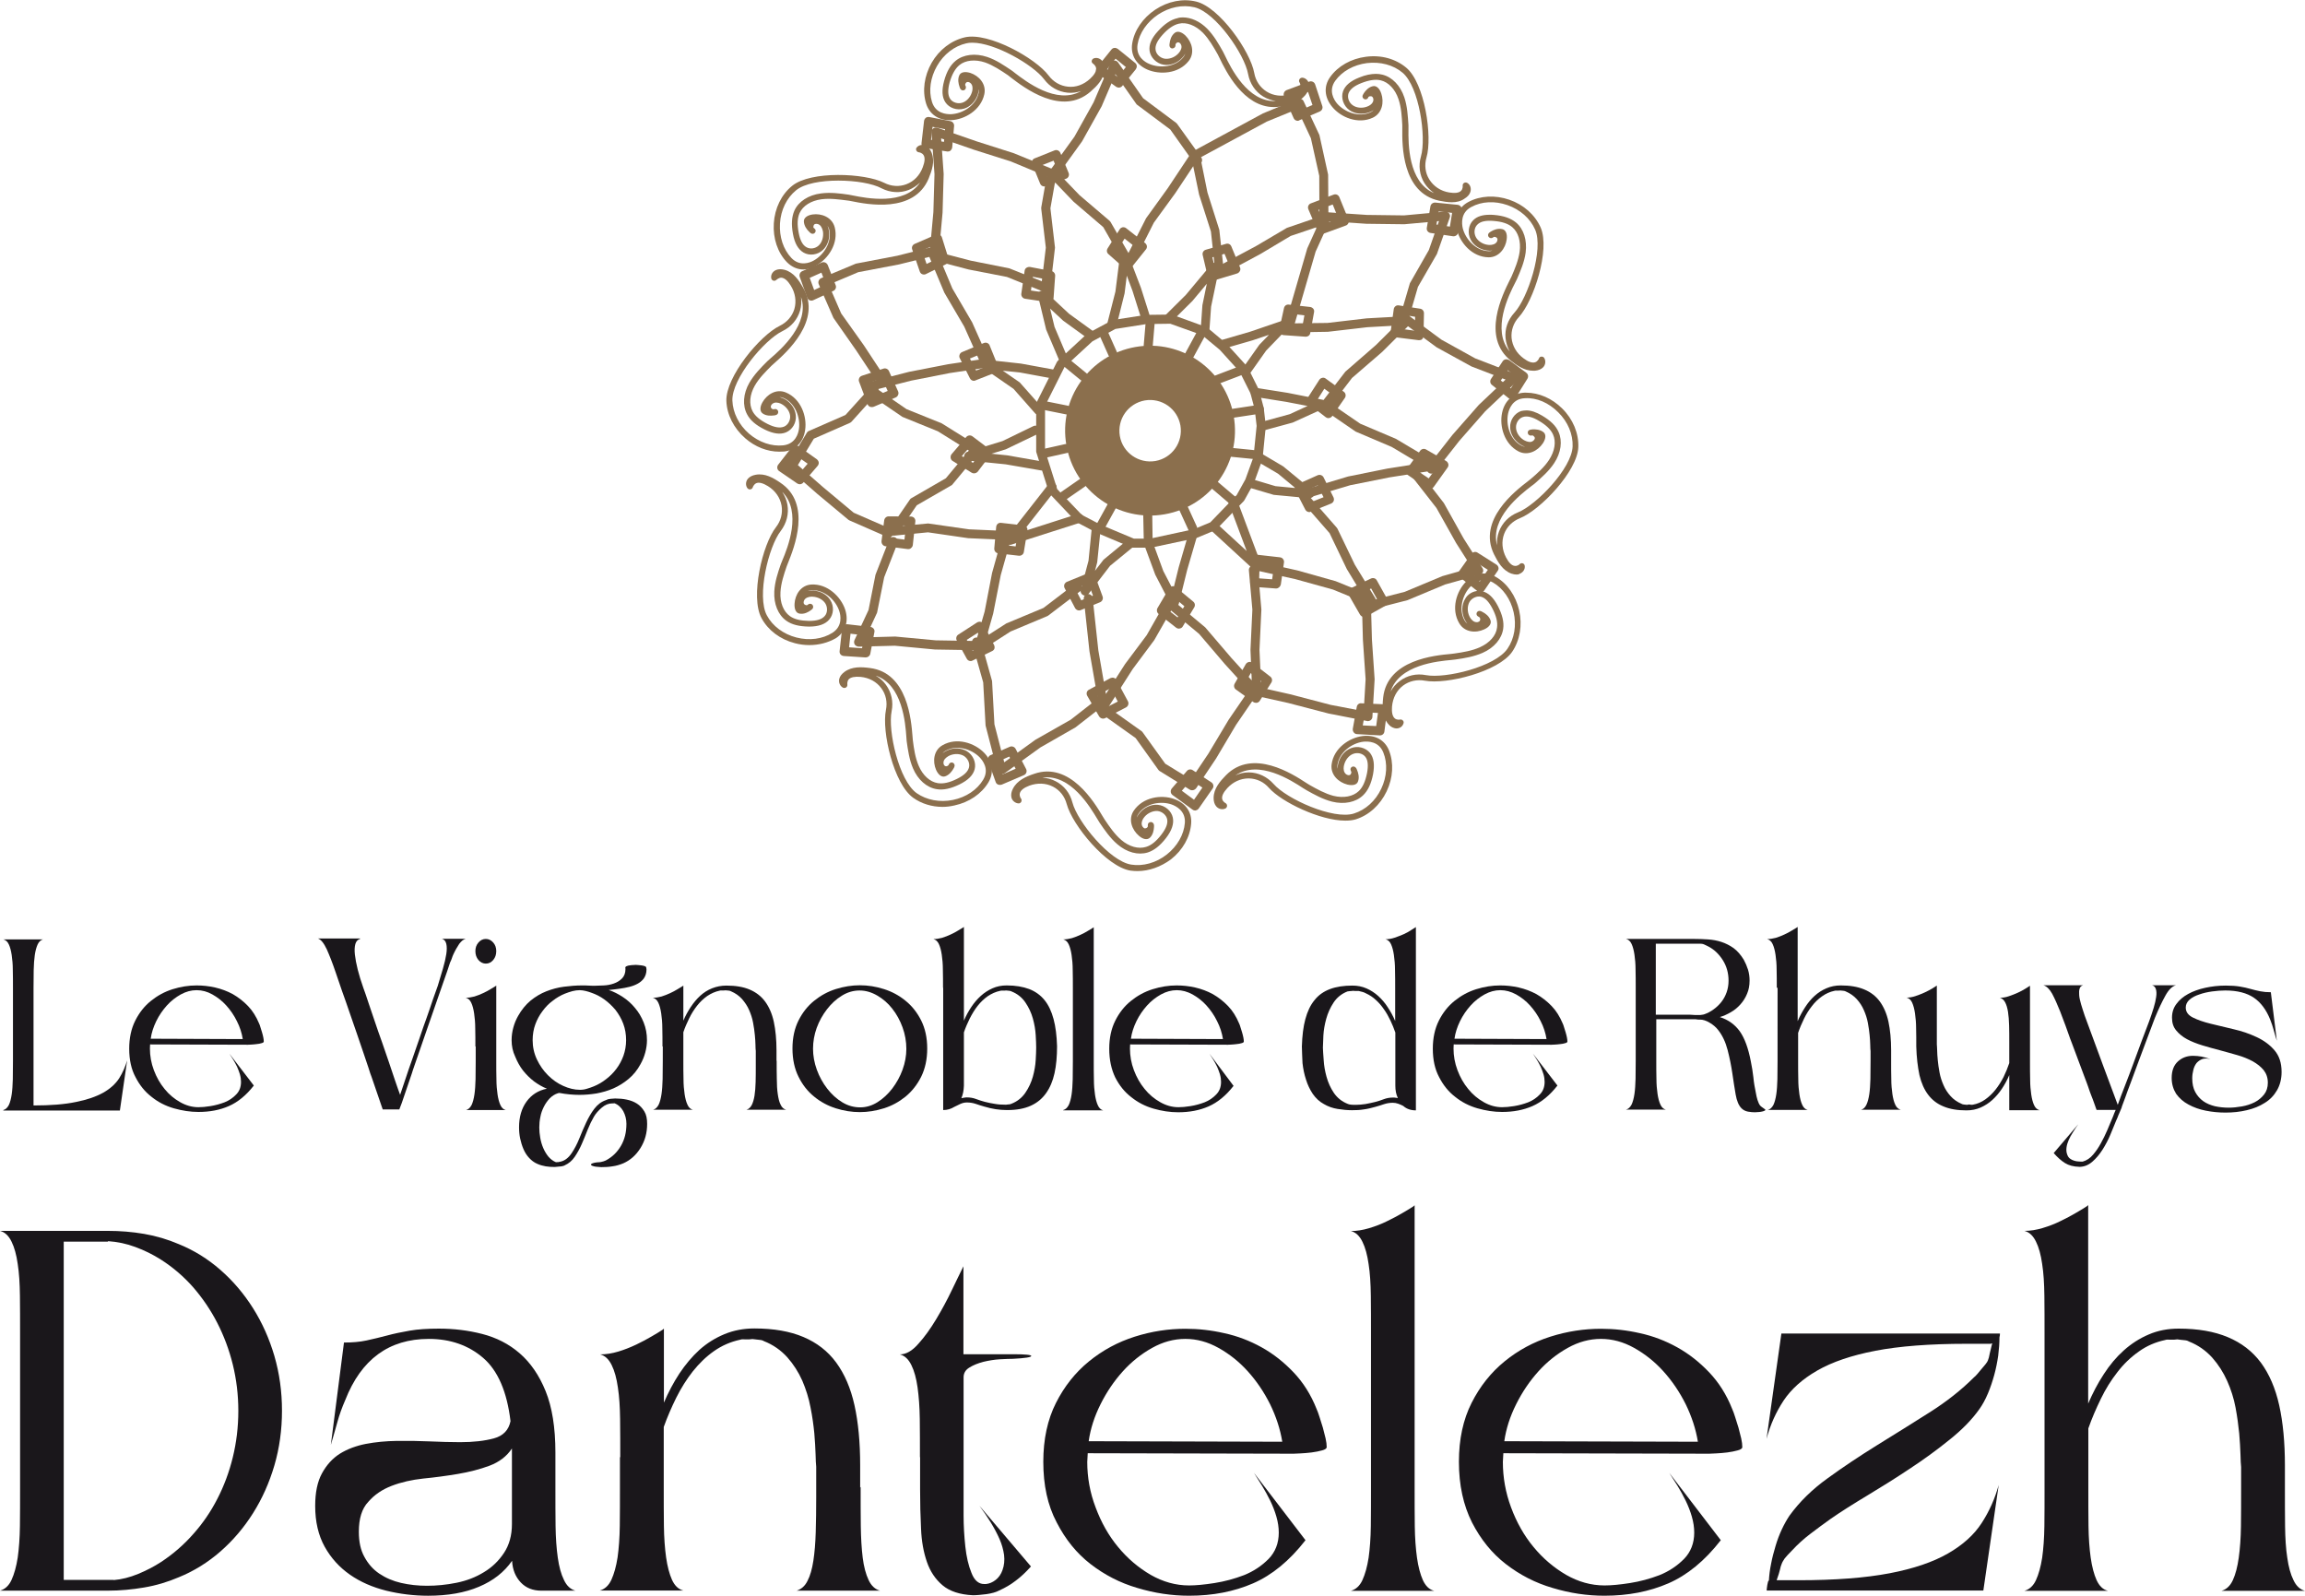<?xml version="1.0" encoding="utf-8"?>
<!-- Generator: Adobe Illustrator 28.3.0, SVG Export Plug-In . SVG Version: 6.00 Build 0)  -->
<svg version="1.1" id="Calque_1" xmlns="http://www.w3.org/2000/svg" xmlns:xlink="http://www.w3.org/1999/xlink" x="0px" y="0px"
	 viewBox="0 0 145.75 100.91" style="enable-background:new 0 0 145.75 100.91;" xml:space="preserve">
<style type="text/css">
	.st0{fill:#1A171B;}
	.st1{fill:#8B6F4D;}
</style>
<g>
	<g>
		<g>
			<path class="st0" d="M6.83,77.83c0.76,0,1.52,0.06,2.28,0.19c0.76,0.13,1.5,0.35,2.2,0.65c0.96,0.39,1.83,0.93,2.63,1.63
				c0.79,0.69,1.48,1.5,2.06,2.42c0.58,0.92,1.03,1.93,1.35,3.02c0.32,1.1,0.48,2.25,0.48,3.46c0,1.21-0.16,2.37-0.48,3.46
				c-0.32,1.09-0.77,2.1-1.35,3.02c-0.58,0.92-1.27,1.73-2.06,2.42c-0.79,0.69-1.67,1.24-2.63,1.63c-0.7,0.3-1.43,0.52-2.2,0.65
				c-0.76,0.13-1.52,0.2-2.28,0.2H0c0.31-0.09,0.56-0.31,0.73-0.68c0.17-0.37,0.3-0.84,0.39-1.41c0.08-0.57,0.13-1.24,0.14-2
				c0.01-0.76,0.01-1.56,0.01-2.41v-9.75c0-0.85,0-1.65-0.01-2.41c-0.01-0.76-0.05-1.43-0.14-2c-0.08-0.57-0.21-1.05-0.39-1.41
				c-0.18-0.37-0.42-0.6-0.73-0.68H6.83z M7.19,99.91c0.5-0.04,1.01-0.17,1.55-0.39c0.53-0.22,1.01-0.47,1.44-0.75
				c0.76-0.5,1.43-1.08,2.03-1.76c0.6-0.67,1.11-1.41,1.53-2.23c0.42-0.81,0.75-1.69,0.98-2.63c0.23-0.94,0.35-1.92,0.35-2.94
				c0-1.02-0.12-1.99-0.35-2.93c-0.23-0.93-0.56-1.81-0.98-2.63c-0.42-0.82-0.94-1.58-1.53-2.26c-0.6-0.68-1.28-1.26-2.03-1.74
				c-0.52-0.33-1.05-0.59-1.62-0.8c-0.56-0.21-1.14-0.33-1.73-0.37v0.03H4.03v21.39H7.19z"/>
			<path class="st0" d="M19.93,95.22c0-0.85,0.14-1.53,0.43-2.06c0.29-0.53,0.66-0.94,1.13-1.24c0.47-0.29,1.02-0.5,1.64-0.62
				c0.63-0.12,1.28-0.18,1.96-0.19c0.68-0.01,1.37,0,2.06,0.03c0.69,0.03,1.34,0.05,1.95,0.05c0.83,0,1.54-0.08,2.13-0.24
				c0.59-0.16,0.94-0.53,1.05-1.09c-0.22-1.86-0.8-3.2-1.73-4c-0.93-0.8-2.08-1.2-3.44-1.2c-2.51,0-4.27,1.29-5.28,3.87
				c-0.2,0.46-0.37,0.92-0.5,1.4c-0.13,0.48-0.27,0.95-0.41,1.43l0.83-6.47c0.53,0,1.01-0.04,1.42-0.13
				c0.41-0.09,0.84-0.19,1.29-0.31c0.44-0.12,0.92-0.22,1.44-0.31c0.52-0.09,1.13-0.13,1.85-0.13c0.94,0,1.86,0.11,2.75,0.34
				c0.89,0.23,1.68,0.63,2.36,1.22c0.68,0.59,1.23,1.38,1.64,2.39c0.41,1.01,0.62,2.3,0.62,3.88v2.24c0,0.85,0,1.65,0.01,2.41
				c0.01,0.76,0.06,1.43,0.14,2c0.08,0.57,0.21,1.05,0.39,1.41c0.17,0.37,0.42,0.6,0.73,0.68h-2.16c-0.53,0-0.97-0.17-1.3-0.52
				c-0.33-0.35-0.52-0.8-0.55-1.37c-0.5,0.72-1.19,1.26-2.09,1.64c-0.89,0.38-1.97,0.57-3.22,0.57c-0.9,0-1.79-0.11-2.65-0.32
				c-0.87-0.22-1.63-0.55-2.29-1.01c-0.66-0.46-1.2-1.05-1.6-1.77C20.13,97.08,19.93,96.22,19.93,95.22z M22.69,96.85
				c0,0.63,0.11,1.16,0.35,1.59c0.23,0.43,0.54,0.79,0.94,1.06c0.4,0.27,0.86,0.47,1.38,0.59c0.52,0.12,1.07,0.18,1.64,0.18
				c0.61,0,1.23-0.06,1.87-0.19c0.64-0.13,1.21-0.35,1.73-0.67c0.52-0.31,0.94-0.72,1.27-1.22c0.33-0.5,0.5-1.11,0.5-1.82v-4.78
				c-0.33,0.5-0.81,0.86-1.42,1.09c-0.62,0.23-1.29,0.4-2,0.52c-0.72,0.12-1.45,0.22-2.18,0.29c-0.74,0.08-1.4,0.23-2,0.46
				c-0.6,0.23-1.09,0.56-1.48,1.01C22.88,95.39,22.69,96.03,22.69,96.85z"/>
			<path class="st0" d="M39.22,92.14c0-0.85,0-1.65-0.01-2.41c-0.01-0.76-0.05-1.42-0.14-2c-0.08-0.57-0.21-1.05-0.39-1.41
				c-0.18-0.37-0.42-0.6-0.73-0.68c0.37,0,0.75-0.06,1.15-0.18c0.4-0.12,0.77-0.27,1.13-0.44c0.36-0.17,0.69-0.35,0.98-0.52
				c0.29-0.17,0.53-0.31,0.69-0.42l0.08-0.07v4.68c0.28-0.65,0.6-1.26,0.98-1.84c0.38-0.57,0.8-1.07,1.27-1.5
				c0.47-0.42,1-0.75,1.58-0.99c0.58-0.24,1.21-0.36,1.89-0.36c1.22,0,2.25,0.18,3.1,0.54c0.85,0.36,1.54,0.89,2.07,1.61
				s0.92,1.62,1.16,2.7c0.24,1.08,0.36,2.35,0.36,3.8v1.4c0.02-0.04,0.03-0.03,0.03,0.03c0,0.85,0,1.65,0.01,2.41
				c0.01,0.76,0.05,1.43,0.12,2c0.07,0.57,0.2,1.05,0.37,1.41c0.17,0.37,0.42,0.6,0.73,0.68h-5.28c0.29-0.09,0.53-0.29,0.69-0.62
				c0.17-0.32,0.29-0.75,0.37-1.27c0.08-0.52,0.13-1.12,0.15-1.81c0.02-0.68,0.03-1.41,0.03-2.19v-1.95
				c-0.02-0.15-0.03-0.42-0.04-0.8c-0.01-0.38-0.04-0.82-0.08-1.32c-0.05-0.5-0.12-1.04-0.24-1.63c-0.11-0.59-0.29-1.15-0.52-1.69
				c-0.24-0.54-0.56-1.04-0.95-1.48c-0.4-0.44-0.89-0.79-1.48-1.02c-0.06-0.04-0.15-0.07-0.28-0.08c-0.13-0.01-0.28-0.03-0.44-0.05
				c-0.15,0.02-0.29,0.03-0.44,0.02c-0.15-0.01-0.26-0.01-0.33,0.02c-0.61,0.13-1.16,0.37-1.66,0.72c-0.5,0.35-0.94,0.78-1.34,1.28
				c-0.4,0.51-0.75,1.07-1.05,1.67c-0.3,0.61-0.57,1.23-0.79,1.85v3.84c0,0.85,0,1.65,0.01,2.41c0.01,0.76,0.06,1.43,0.14,2
				c0.08,0.57,0.21,1.05,0.37,1.41c0.17,0.37,0.4,0.6,0.72,0.68h-5.28c0.31-0.09,0.56-0.31,0.73-0.68c0.17-0.37,0.3-0.84,0.39-1.41
				c0.08-0.57,0.13-1.24,0.14-2c0.01-0.76,0.01-1.56,0.01-2.41V92.14z"/>
			<path class="st0" d="M58.17,92.14c0-0.85,0-1.65-0.01-2.41c-0.01-0.76-0.06-1.42-0.14-2c-0.08-0.57-0.21-1.05-0.39-1.41
				c-0.18-0.37-0.42-0.6-0.73-0.68c0.39,0,0.78-0.22,1.17-0.67c0.4-0.44,0.77-0.96,1.13-1.56c0.36-0.6,0.69-1.21,0.99-1.84
				c0.3-0.63,0.55-1.13,0.73-1.5v5.56h3.18c0.74,0,1.11,0.04,1.11,0.11c0,0.08-0.39,0.14-1.16,0.18c-0.2,0-0.48,0.01-0.83,0.03
				c-0.35,0.02-0.7,0.08-1.04,0.16c-0.34,0.09-0.64,0.21-0.88,0.36c-0.25,0.15-0.37,0.36-0.37,0.62v7.09c0,0.41,0,0.95,0,1.63
				c0,0.67,0.04,1.33,0.11,1.98c0.07,0.65,0.2,1.21,0.39,1.67c0.18,0.47,0.45,0.7,0.8,0.7h0.11c0.22-0.02,0.43-0.11,0.62-0.26
				c0.19-0.15,0.34-0.36,0.43-0.62c0.11-0.3,0.14-0.62,0.1-0.96c-0.05-0.34-0.14-0.67-0.29-1.01c-0.15-0.34-0.33-0.68-0.55-1.04
				c-0.22-0.36-0.46-0.71-0.72-1.06l3.26,3.84c-0.31,0.35-0.63,0.65-0.95,0.89c-0.32,0.25-0.68,0.46-1.06,0.63
				c-0.2,0.11-0.47,0.18-0.8,0.23c-0.33,0.04-0.62,0.07-0.86,0.07c-0.83-0.04-1.47-0.25-1.92-0.63c-0.45-0.38-0.78-0.87-0.99-1.48
				c-0.21-0.61-0.34-1.31-0.37-2.1c-0.04-0.79-0.06-1.62-0.06-2.49V92.14z"/>
			<path class="st0" d="M65.97,92.43c0-1.43,0.27-2.67,0.8-3.72c0.53-1.05,1.23-1.93,2.09-2.63c0.86-0.7,1.82-1.22,2.89-1.56
				c1.07-0.34,2.14-0.5,3.21-0.5c0.81,0,1.63,0.09,2.46,0.28c0.83,0.18,1.61,0.48,2.35,0.89c0.74,0.41,1.41,0.94,2.02,1.58
				c0.61,0.64,1.1,1.41,1.46,2.32c0.06,0.13,0.12,0.3,0.19,0.52c0.07,0.22,0.14,0.44,0.21,0.67c0.06,0.23,0.12,0.45,0.17,0.67
				c0.05,0.22,0.07,0.4,0.07,0.55c0,0.09-0.1,0.16-0.29,0.21c-0.19,0.05-0.41,0.1-0.66,0.13c-0.25,0.03-0.48,0.05-0.7,0.06
				c-0.22,0.01-0.37,0.02-0.44,0.02l-13.02-0.03l-0.03,0.55c0,0.98,0.17,1.94,0.53,2.88c0.35,0.94,0.82,1.78,1.42,2.5
				c0.6,0.73,1.29,1.31,2.06,1.76c0.77,0.44,1.58,0.67,2.43,0.67c0.42,0,0.96-0.05,1.6-0.15c0.64-0.1,1.27-0.27,1.87-0.5
				c0.6-0.24,1.11-0.58,1.55-1.02c0.43-0.44,0.65-1,0.65-1.67c0-0.33-0.05-0.66-0.15-1.01c-0.1-0.35-0.23-0.68-0.39-1.01
				c-0.16-0.33-0.33-0.63-0.51-0.93c-0.18-0.29-0.36-0.57-0.52-0.83l3.26,4.26c-1.01,1.3-2.12,2.21-3.32,2.73
				c-1.2,0.52-2.54,0.78-4.04,0.78c-1.09,0-2.18-0.16-3.27-0.49c-1.1-0.32-2.08-0.83-2.96-1.51c-0.88-0.68-1.59-1.56-2.14-2.63
				C66.24,95.18,65.97,93.9,65.97,92.43z M74.95,84.66c-0.72,0-1.42,0.19-2.1,0.57c-0.68,0.38-1.3,0.87-1.85,1.48
				c-0.55,0.61-1.02,1.3-1.41,2.08c-0.39,0.78-0.64,1.56-0.75,2.34l11.08,0.03h1.16c-0.13-0.8-0.39-1.59-0.77-2.37
				c-0.39-0.78-0.86-1.47-1.41-2.08c-0.55-0.61-1.17-1.1-1.85-1.48C76.37,84.85,75.67,84.66,74.95,84.66z"/>
			<path class="st0" d="M85.42,100.59c0.31-0.09,0.56-0.31,0.73-0.68c0.17-0.37,0.3-0.84,0.39-1.41c0.08-0.57,0.13-1.24,0.14-2
				c0.01-0.76,0.01-1.56,0.01-2.41v-9.75c0-0.85,0-1.65-0.01-2.41c-0.01-0.76-0.05-1.43-0.14-2c-0.08-0.57-0.21-1.05-0.39-1.41
				c-0.18-0.37-0.42-0.6-0.73-0.68c0.37,0,0.75-0.06,1.15-0.18c0.4-0.12,0.77-0.26,1.13-0.44c0.36-0.17,0.69-0.35,0.98-0.52
				c0.29-0.17,0.53-0.31,0.69-0.42l0.08-0.07v17.88c0,0.85,0,1.65,0.01,2.41c0.01,0.76,0.06,1.43,0.14,2
				c0.08,0.57,0.21,1.05,0.37,1.41c0.17,0.37,0.4,0.6,0.72,0.68H85.42z"/>
			<path class="st0" d="M92.25,92.43c0-1.43,0.27-2.67,0.8-3.72c0.53-1.05,1.23-1.93,2.09-2.63c0.86-0.7,1.82-1.22,2.89-1.56
				c1.07-0.34,2.14-0.5,3.21-0.5c0.81,0,1.63,0.09,2.46,0.28c0.83,0.18,1.61,0.48,2.35,0.89c0.74,0.41,1.41,0.94,2.02,1.58
				c0.61,0.64,1.1,1.41,1.46,2.32c0.06,0.13,0.12,0.3,0.19,0.52c0.07,0.22,0.14,0.44,0.21,0.67c0.06,0.23,0.12,0.45,0.17,0.67
				c0.05,0.22,0.07,0.4,0.07,0.55c0,0.09-0.1,0.16-0.29,0.21c-0.19,0.05-0.41,0.1-0.66,0.13c-0.25,0.03-0.48,0.05-0.7,0.06
				c-0.22,0.01-0.37,0.02-0.44,0.02l-13.02-0.03l-0.03,0.55c0,0.98,0.17,1.94,0.52,2.88c0.35,0.94,0.82,1.78,1.42,2.5
				c0.6,0.73,1.29,1.31,2.06,1.76c0.77,0.44,1.58,0.67,2.43,0.67c0.42,0,0.96-0.05,1.6-0.15c0.64-0.1,1.27-0.27,1.87-0.5
				c0.6-0.24,1.11-0.58,1.55-1.02c0.43-0.44,0.65-1,0.65-1.67c0-0.33-0.05-0.66-0.15-1.01c-0.1-0.35-0.23-0.68-0.39-1.01
				c-0.16-0.33-0.33-0.63-0.51-0.93c-0.18-0.29-0.36-0.57-0.53-0.83l3.26,4.26c-1.01,1.3-2.12,2.21-3.32,2.73
				c-1.2,0.52-2.54,0.78-4.04,0.78c-1.09,0-2.18-0.16-3.27-0.49c-1.1-0.32-2.08-0.83-2.96-1.51c-0.88-0.68-1.59-1.56-2.14-2.63
				C92.53,95.18,92.25,93.9,92.25,92.43z M101.23,84.66c-0.72,0-1.42,0.19-2.1,0.57c-0.68,0.38-1.3,0.87-1.85,1.48
				c-0.55,0.61-1.02,1.3-1.41,2.08c-0.39,0.78-0.64,1.56-0.75,2.34l11.08,0.03h1.16c-0.13-0.8-0.39-1.59-0.77-2.37
				c-0.39-0.78-0.86-1.47-1.41-2.08c-0.55-0.61-1.17-1.1-1.85-1.48C102.65,84.85,101.95,84.66,101.23,84.66z"/>
			<path class="st0" d="M111.71,100.59c0-0.07,0.01-0.19,0.04-0.37c0.03-0.18,0.06-0.28,0.1-0.28c0.02-0.33,0.06-0.68,0.14-1.06
				c0.07-0.38,0.17-0.75,0.28-1.12c0.11-0.37,0.24-0.72,0.4-1.06c0.16-0.34,0.32-0.62,0.48-0.86c0.63-0.87,1.43-1.66,2.42-2.37
				c0.99-0.72,2.03-1.41,3.14-2.1c1.11-0.68,2.2-1.37,3.28-2.05c1.08-0.68,2.02-1.42,2.83-2.23c0.06-0.04,0.12-0.11,0.21-0.21
				c0.08-0.1,0.17-0.2,0.26-0.31c0.09-0.11,0.18-0.21,0.26-0.31c0.08-0.1,0.13-0.18,0.15-0.24c0.04-0.09,0.08-0.24,0.12-0.46
				c0.05-0.22,0.1-0.42,0.15-0.62c-0.04,0-0.07,0.01-0.08,0.03h-1.55c-2.32,0-4.24,0.15-5.75,0.44c-1.51,0.29-2.74,0.71-3.68,1.25
				c-0.94,0.54-1.65,1.18-2.13,1.9c-0.48,0.73-0.84,1.53-1.08,2.42l0.94-6.66h13.82c0,0.11-0.01,0.18-0.03,0.23
				c0,0.37-0.03,0.76-0.08,1.17c-0.06,0.41-0.14,0.82-0.25,1.22c-0.11,0.4-0.24,0.79-0.4,1.17c-0.16,0.38-0.34,0.71-0.54,0.99
				c-0.46,0.65-1.09,1.3-1.88,1.93c-0.79,0.64-1.64,1.26-2.54,1.85c-0.9,0.6-1.8,1.16-2.68,1.69c-0.88,0.53-1.66,1.02-2.32,1.48
				c-0.42,0.3-0.84,0.61-1.26,0.93c-0.41,0.31-0.81,0.67-1.17,1.06c-0.22,0.22-0.37,0.39-0.46,0.5c-0.08,0.12-0.15,0.23-0.19,0.34
				c-0.05,0.11-0.08,0.23-0.11,0.37c-0.03,0.14-0.1,0.36-0.21,0.67h1.38c2.32,0,4.24-0.15,5.76-0.44c1.52-0.29,2.75-0.71,3.69-1.25
				c0.94-0.54,1.65-1.18,2.13-1.92c0.48-0.74,0.84-1.54,1.08-2.41l-0.97,6.67H111.71z"/>
			<path class="st0" d="M129.28,84.33c0-0.85,0-1.65-0.01-2.41c-0.01-0.76-0.05-1.43-0.14-2c-0.08-0.57-0.21-1.05-0.39-1.41
				c-0.18-0.37-0.42-0.6-0.73-0.68c0.37,0,0.75-0.06,1.15-0.18c0.4-0.12,0.77-0.26,1.13-0.44c0.36-0.17,0.69-0.35,0.98-0.52
				c0.29-0.17,0.53-0.31,0.69-0.42l0.08-0.07v12.55c0.28-0.65,0.6-1.27,0.98-1.85c0.38-0.59,0.8-1.09,1.27-1.51
				c0.47-0.42,0.99-0.76,1.58-1.01c0.58-0.25,1.21-0.37,1.89-0.37c1.22,0,2.25,0.18,3.11,0.54c0.86,0.36,1.55,0.89,2.09,1.61
				c0.53,0.72,0.92,1.62,1.16,2.7c0.24,1.08,0.36,2.35,0.36,3.8v1.43c0,0.85,0,1.65,0.01,2.41c0.01,0.76,0.05,1.43,0.14,2
				c0.08,0.57,0.21,1.05,0.39,1.41c0.17,0.37,0.42,0.6,0.73,0.68h-5.28c0.31-0.09,0.55-0.31,0.72-0.68
				c0.17-0.37,0.29-0.84,0.37-1.41c0.08-0.57,0.13-1.24,0.14-2c0.01-0.76,0.01-1.56,0.01-2.41v-1.33c-0.02-0.15-0.03-0.42-0.04-0.8
				c-0.01-0.38-0.04-0.82-0.08-1.32c-0.05-0.5-0.12-1.04-0.23-1.63c-0.11-0.59-0.29-1.15-0.53-1.69c-0.24-0.54-0.56-1.04-0.95-1.48
				c-0.4-0.44-0.89-0.79-1.48-1.02c-0.06-0.04-0.15-0.07-0.29-0.08c-0.14-0.01-0.28-0.03-0.43-0.05c-0.15,0.02-0.3,0.03-0.44,0.02
				c-0.15-0.01-0.26-0.01-0.33,0.02c-0.61,0.13-1.17,0.37-1.67,0.73c-0.51,0.36-0.96,0.79-1.35,1.3c-0.4,0.51-0.75,1.07-1.05,1.69
				c-0.3,0.62-0.57,1.24-0.79,1.87v3.77c0,0.85,0,1.65,0.01,2.41c0.01,0.76,0.06,1.43,0.14,2c0.08,0.57,0.21,1.05,0.37,1.41
				c0.17,0.37,0.4,0.6,0.72,0.68h-5.28c0.31-0.09,0.56-0.31,0.73-0.68c0.17-0.37,0.3-0.84,0.39-1.41c0.08-0.57,0.13-1.24,0.14-2
				c0.01-0.76,0.01-1.56,0.01-2.41V84.33z"/>
		</g>
		<g>
			<path class="st0" d="M0.21,70.19c0.15-0.04,0.26-0.15,0.35-0.32c0.08-0.17,0.14-0.4,0.18-0.67c0.04-0.27,0.06-0.59,0.07-0.95
				c0-0.36,0.01-0.74,0.01-1.14v-4.63c0-0.4,0-0.78-0.01-1.14c0-0.36-0.03-0.68-0.07-0.95c-0.04-0.27-0.1-0.5-0.18-0.67
				c-0.08-0.18-0.2-0.28-0.35-0.32h2.51c-0.15,0.04-0.26,0.15-0.34,0.32c-0.08,0.18-0.14,0.4-0.18,0.67
				c-0.04,0.27-0.06,0.59-0.07,0.95c0,0.36-0.01,0.74-0.01,1.14v7.42c1.08,0,1.97-0.07,2.68-0.22c0.71-0.14,1.28-0.34,1.73-0.59
				c0.44-0.25,0.77-0.55,1-0.9c0.22-0.35,0.39-0.73,0.51-1.14l-0.46,3.17H0.21z"/>
			<path class="st0" d="M8.17,66.31c0-0.68,0.13-1.27,0.38-1.77c0.25-0.5,0.58-0.92,0.99-1.25c0.41-0.33,0.86-0.58,1.37-0.74
				c0.51-0.16,1.02-0.24,1.52-0.24c0.39,0,0.77,0.04,1.17,0.13c0.39,0.09,0.77,0.23,1.12,0.42c0.35,0.2,0.67,0.45,0.96,0.75
				c0.29,0.3,0.52,0.67,0.7,1.1c0.03,0.06,0.06,0.14,0.09,0.25c0.03,0.1,0.07,0.21,0.1,0.32c0.03,0.11,0.06,0.21,0.08,0.32
				c0.02,0.1,0.03,0.19,0.03,0.26c0,0.04-0.05,0.08-0.14,0.1c-0.09,0.03-0.2,0.05-0.32,0.06c-0.12,0.01-0.23,0.03-0.33,0.03
				c-0.11,0.01-0.18,0.01-0.21,0.01l-6.19-0.02l-0.01,0.26c0,0.46,0.08,0.92,0.25,1.37c0.17,0.45,0.39,0.84,0.68,1.19
				c0.28,0.35,0.61,0.62,0.98,0.83c0.37,0.21,0.75,0.32,1.16,0.32c0.2,0,0.46-0.02,0.76-0.07c0.31-0.05,0.6-0.13,0.89-0.24
				c0.28-0.11,0.53-0.28,0.73-0.49c0.21-0.21,0.31-0.48,0.31-0.8c0-0.15-0.02-0.31-0.07-0.48c-0.05-0.16-0.11-0.32-0.18-0.48
				c-0.07-0.15-0.16-0.3-0.24-0.44c-0.09-0.14-0.17-0.27-0.25-0.39l1.55,2.02c-0.48,0.62-1.01,1.05-1.58,1.3
				c-0.57,0.25-1.21,0.37-1.92,0.37c-0.52,0-1.03-0.08-1.56-0.23c-0.52-0.15-0.99-0.39-1.4-0.72c-0.42-0.32-0.76-0.74-1.02-1.25
				C8.3,67.61,8.17,67.01,8.17,66.31z M12.43,62.61c-0.34,0-0.67,0.09-1,0.27c-0.32,0.18-0.62,0.41-0.88,0.7
				c-0.26,0.29-0.49,0.62-0.67,0.99c-0.18,0.37-0.3,0.74-0.35,1.11l5.27,0.02h0.55c-0.06-0.38-0.18-0.76-0.37-1.13
				c-0.18-0.37-0.41-0.7-0.67-0.99c-0.26-0.29-0.56-0.52-0.88-0.7C13.11,62.7,12.78,62.61,12.43,62.61z"/>
			<path class="st0" d="M22.77,59.37c-0.15,0.04-0.25,0.15-0.3,0.32c-0.05,0.18-0.06,0.4-0.03,0.67c0.03,0.27,0.09,0.59,0.18,0.95
				c0.09,0.36,0.21,0.74,0.35,1.14c0.1,0.27,0.21,0.59,0.33,0.96c0.12,0.37,0.26,0.76,0.4,1.18c0.14,0.42,0.29,0.85,0.45,1.29
				c0.15,0.44,0.3,0.87,0.44,1.28c0.14,0.41,0.27,0.8,0.39,1.16c0.12,0.36,0.23,0.66,0.32,0.91c0.1-0.3,0.22-0.65,0.35-1.04
				s0.27-0.81,0.43-1.25c0.15-0.44,0.31-0.88,0.46-1.33c0.15-0.45,0.3-0.88,0.45-1.29c0.14-0.41,0.28-0.79,0.39-1.14
				c0.12-0.35,0.22-0.63,0.3-0.84c0.12-0.39,0.23-0.76,0.33-1.1c0.1-0.34,0.17-0.65,0.21-0.91c0.04-0.26,0.04-0.48,0-0.65
				c-0.04-0.17-0.13-0.28-0.28-0.32h1.51c-0.15,0.04-0.28,0.15-0.41,0.32c-0.12,0.18-0.25,0.4-0.37,0.66
				c-0.04,0.08-0.07,0.17-0.1,0.26c-0.03,0.09-0.07,0.18-0.11,0.26c-0.11,0.35-0.25,0.75-0.41,1.2c-0.16,0.45-0.32,0.92-0.49,1.41
				c-0.17,0.48-0.33,0.97-0.5,1.44c-0.17,0.48-0.32,0.92-0.46,1.33c-0.14,0.41-0.26,0.76-0.36,1.04c-0.1,0.29-0.17,0.49-0.2,0.6
				l-0.63,1.85l-0.16,0.42H24.2l-0.71-2.07c-0.04-0.09-0.1-0.27-0.18-0.53c-0.09-0.26-0.2-0.58-0.32-0.95
				c-0.13-0.37-0.27-0.78-0.42-1.23c-0.15-0.45-0.31-0.9-0.47-1.36c-0.16-0.46-0.31-0.91-0.47-1.34c-0.15-0.44-0.29-0.84-0.41-1.2
				c-0.2-0.59-0.39-1.07-0.56-1.45c-0.18-0.38-0.36-0.61-0.56-0.68H22.77z"/>
			<path class="st0" d="M30.06,66.17c0-0.4,0-0.78-0.01-1.14c0-0.36-0.03-0.68-0.07-0.95c-0.04-0.27-0.1-0.5-0.18-0.67
				c-0.08-0.18-0.2-0.28-0.35-0.32c0.18,0,0.36-0.03,0.55-0.08c0.19-0.06,0.37-0.13,0.54-0.21c0.17-0.08,0.33-0.16,0.47-0.25
				c0.14-0.08,0.25-0.15,0.33-0.2l0.04-0.03v4.79c0,0.4,0,0.78,0.01,1.14c0,0.36,0.03,0.68,0.07,0.95c0.04,0.27,0.1,0.5,0.18,0.67
				c0.08,0.18,0.19,0.28,0.34,0.32h-2.51c0.15-0.04,0.26-0.15,0.35-0.32c0.08-0.17,0.14-0.4,0.18-0.67
				c0.04-0.27,0.06-0.59,0.07-0.95c0-0.36,0.01-0.74,0.01-1.14V66.17z M30.06,60.14c0-0.21,0.06-0.39,0.19-0.54
				c0.13-0.15,0.28-0.23,0.47-0.23c0.18,0,0.34,0.08,0.47,0.23c0.13,0.15,0.19,0.33,0.19,0.54c0,0.22-0.06,0.4-0.19,0.56
				c-0.13,0.15-0.28,0.23-0.47,0.23c-0.18,0-0.34-0.08-0.47-0.23C30.12,60.54,30.06,60.36,30.06,60.14z"/>
			<path class="st0" d="M32.35,65.77c0-0.28,0.04-0.55,0.11-0.8c0.07-0.26,0.17-0.5,0.3-0.73c0.22-0.39,0.48-0.71,0.79-0.97
				c0.31-0.25,0.64-0.45,1-0.59c0.36-0.14,0.73-0.24,1.12-0.29c0.39-0.05,0.77-0.08,1.14-0.08c0.14,0,0.28,0,0.41,0.01
				c0.14,0.01,0.27,0.01,0.4,0.01c0.16,0,0.35-0.01,0.56-0.02c0.22-0.01,0.43-0.05,0.63-0.12c0.2-0.07,0.37-0.17,0.52-0.32
				c0.14-0.14,0.22-0.34,0.22-0.6l-0.01-0.08c0-0.04,0.03-0.08,0.09-0.1c0.06-0.03,0.12-0.04,0.2-0.05
				c0.07-0.01,0.15-0.02,0.22-0.02c0.07,0,0.12-0.01,0.15-0.01c0.03,0,0.07,0,0.14,0.01c0.07,0.01,0.13,0.01,0.2,0.02
				c0.07,0.01,0.14,0.02,0.2,0.04c0.06,0.02,0.1,0.04,0.11,0.07c0.01,0.01,0.02,0.03,0.02,0.07c0,0.04,0.01,0.06,0.01,0.08
				c0,0.22-0.06,0.41-0.17,0.57c-0.09,0.12-0.21,0.23-0.37,0.32c-0.16,0.09-0.34,0.16-0.54,0.21c-0.2,0.05-0.42,0.09-0.64,0.12
				c-0.23,0.03-0.45,0.06-0.67,0.08c0.31,0.1,0.6,0.25,0.89,0.44c0.29,0.19,0.55,0.42,0.77,0.69c0.23,0.27,0.41,0.57,0.55,0.92
				c0.14,0.35,0.21,0.72,0.21,1.12c0,0.27-0.04,0.53-0.11,0.79c-0.07,0.26-0.17,0.5-0.3,0.73c-0.2,0.37-0.45,0.68-0.75,0.93
				c-0.3,0.25-0.62,0.45-0.96,0.6c-0.34,0.15-0.7,0.25-1.07,0.32c-0.37,0.06-0.73,0.09-1.08,0.09c-0.2,0-0.41-0.01-0.62-0.03
				c-0.22-0.02-0.43-0.05-0.64-0.09c-0.05,0-0.09,0.01-0.11,0.02c-0.19,0.06-0.36,0.17-0.51,0.32c-0.14,0.15-0.27,0.33-0.37,0.53
				c-0.1,0.2-0.18,0.41-0.22,0.64c-0.05,0.23-0.07,0.46-0.07,0.67c0,0.21,0.02,0.42,0.06,0.65c0.04,0.23,0.1,0.44,0.19,0.65
				c0.09,0.21,0.2,0.39,0.33,0.55c0.14,0.16,0.3,0.28,0.48,0.35c0.03-0.01,0.07-0.01,0.1-0.01c0.03,0.01,0.06,0,0.09-0.01
				c0.32-0.04,0.58-0.23,0.8-0.56c0.18-0.27,0.34-0.57,0.48-0.92c0.14-0.35,0.28-0.68,0.43-1c0.15-0.32,0.32-0.62,0.52-0.88
				c0.2-0.26,0.44-0.45,0.74-0.55c0.07-0.04,0.16-0.07,0.28-0.08c0.11-0.01,0.21-0.02,0.28-0.02h0.04c0.24,0,0.47,0.02,0.71,0.07
				c0.24,0.05,0.45,0.13,0.64,0.25c0.19,0.12,0.34,0.28,0.47,0.49s0.18,0.47,0.18,0.8c0,0.57-0.14,1.07-0.42,1.52
				c-0.28,0.45-0.64,0.77-1.09,0.97c-0.22,0.09-0.45,0.16-0.69,0.19c-0.24,0.04-0.47,0.05-0.7,0.05c-0.03,0-0.07,0-0.14-0.01
				c-0.07-0.01-0.14-0.01-0.22-0.02c-0.07-0.01-0.14-0.03-0.2-0.05c-0.06-0.02-0.09-0.05-0.09-0.08c0-0.03,0.03-0.06,0.09-0.08
				c0.06-0.02,0.13-0.04,0.2-0.05c0.07-0.01,0.15-0.02,0.22-0.02c0.07-0.01,0.12-0.01,0.14-0.02c0.1-0.02,0.19-0.05,0.28-0.09
				c0.4-0.21,0.72-0.51,0.96-0.92c0.24-0.41,0.35-0.87,0.35-1.4c0-0.29-0.07-0.55-0.2-0.8c-0.14-0.24-0.32-0.41-0.56-0.5
				c-0.04,0.01-0.08,0.01-0.14,0.01c-0.23,0-0.45,0.09-0.66,0.27c-0.21,0.18-0.38,0.37-0.5,0.58c-0.14,0.24-0.27,0.51-0.39,0.81
				c-0.12,0.3-0.24,0.61-0.37,0.9c-0.13,0.3-0.28,0.57-0.45,0.82c-0.17,0.25-0.38,0.42-0.62,0.53c-0.03,0.02-0.07,0.04-0.13,0.05
				c-0.06,0.02-0.13,0.03-0.2,0.03c-0.07,0.01-0.14,0.01-0.2,0.02c-0.06,0-0.1,0.01-0.12,0.01c-0.19,0-0.38-0.01-0.56-0.04
				c-0.18-0.03-0.36-0.08-0.54-0.16c-0.19-0.08-0.36-0.21-0.51-0.37c-0.15-0.16-0.27-0.35-0.36-0.56c-0.09-0.21-0.16-0.44-0.21-0.67
				c-0.05-0.24-0.07-0.47-0.07-0.71c0-0.65,0.16-1.19,0.47-1.62c0.31-0.43,0.74-0.71,1.29-0.82c-0.28-0.11-0.55-0.27-0.81-0.46
				c-0.26-0.2-0.49-0.43-0.7-0.69c-0.2-0.26-0.36-0.55-0.49-0.87C32.42,66.48,32.35,66.14,32.35,65.77z M35.72,62.83
				c-0.27,0.11-0.53,0.26-0.77,0.45c-0.25,0.18-0.46,0.4-0.65,0.66c-0.19,0.25-0.34,0.53-0.45,0.83c-0.11,0.3-0.17,0.64-0.17,1
				c0,0.43,0.09,0.84,0.27,1.22c0.18,0.38,0.41,0.71,0.7,1c0.28,0.28,0.6,0.51,0.96,0.67c0.35,0.16,0.71,0.25,1.06,0.25
				c0.15,0,0.3-0.02,0.45-0.07c0.15-0.05,0.3-0.09,0.43-0.15c0.27-0.11,0.53-0.26,0.77-0.45c0.25-0.19,0.46-0.4,0.65-0.65
				c0.19-0.25,0.34-0.53,0.45-0.83c0.11-0.31,0.17-0.64,0.17-0.99c0-0.37-0.06-0.72-0.18-1.04c-0.12-0.32-0.29-0.61-0.49-0.87
				c-0.21-0.25-0.44-0.47-0.7-0.66c-0.26-0.19-0.54-0.33-0.83-0.43c-0.11-0.04-0.23-0.08-0.36-0.11c-0.13-0.03-0.25-0.05-0.37-0.05
				c-0.15,0-0.3,0.02-0.46,0.06C36.02,62.72,35.87,62.77,35.72,62.83z"/>
			<path class="st0" d="M41.89,66.17c0-0.4,0-0.78-0.01-1.14c0-0.36-0.03-0.68-0.07-0.95c-0.04-0.27-0.1-0.5-0.18-0.67
				c-0.08-0.18-0.2-0.28-0.35-0.32c0.18,0,0.36-0.03,0.55-0.08c0.19-0.06,0.37-0.13,0.54-0.21c0.17-0.08,0.33-0.16,0.47-0.25
				c0.14-0.08,0.25-0.15,0.33-0.2l0.04-0.03v2.22c0.13-0.31,0.29-0.6,0.47-0.87c0.18-0.27,0.38-0.51,0.6-0.71
				c0.22-0.2,0.47-0.36,0.75-0.47c0.28-0.11,0.58-0.17,0.9-0.17c0.58,0,1.07,0.08,1.47,0.25c0.4,0.17,0.73,0.42,0.98,0.76
				c0.25,0.34,0.44,0.77,0.55,1.28c0.11,0.52,0.17,1.12,0.17,1.81v0.66c0.01-0.02,0.01-0.02,0.01,0.01c0,0.4,0,0.78,0.01,1.14
				c0,0.36,0.02,0.68,0.06,0.95c0.04,0.27,0.09,0.5,0.18,0.67c0.08,0.18,0.2,0.28,0.35,0.32H47.2c0.14-0.04,0.25-0.14,0.33-0.29
				c0.08-0.15,0.14-0.36,0.18-0.6c0.04-0.25,0.06-0.53,0.07-0.86c0.01-0.32,0.01-0.67,0.01-1.04v-0.93
				c-0.01-0.07-0.02-0.2-0.02-0.38c0-0.18-0.02-0.39-0.04-0.63s-0.06-0.49-0.11-0.77c-0.05-0.28-0.14-0.55-0.25-0.8
				c-0.11-0.26-0.27-0.49-0.45-0.7c-0.19-0.21-0.42-0.37-0.7-0.49c-0.03-0.02-0.07-0.03-0.13-0.04c-0.06-0.01-0.13-0.01-0.21-0.02
				c-0.07,0.01-0.14,0.01-0.21,0.01c-0.07-0.01-0.12,0-0.16,0.01c-0.29,0.06-0.55,0.18-0.79,0.34c-0.24,0.17-0.45,0.37-0.64,0.61
				c-0.19,0.24-0.36,0.51-0.5,0.8c-0.14,0.29-0.27,0.58-0.37,0.88v1.82c0,0.4,0,0.78,0.01,1.14c0,0.36,0.03,0.68,0.07,0.95
				c0.04,0.27,0.1,0.5,0.18,0.67c0.08,0.18,0.19,0.28,0.34,0.32h-2.51c0.15-0.04,0.26-0.15,0.35-0.32c0.08-0.17,0.14-0.4,0.18-0.67
				c0.04-0.27,0.06-0.59,0.07-0.95c0-0.36,0.01-0.74,0.01-1.14V66.17z"/>
			<path class="st0" d="M54.37,70.32c-0.51,0-1.02-0.08-1.52-0.24c-0.51-0.16-0.97-0.41-1.37-0.74c-0.41-0.33-0.74-0.75-0.99-1.26
				c-0.25-0.5-0.38-1.1-0.38-1.78s0.13-1.27,0.38-1.77c0.25-0.5,0.58-0.92,0.99-1.25c0.41-0.33,0.86-0.58,1.37-0.74
				c0.51-0.16,1.02-0.24,1.52-0.24c0.51,0,1.02,0.08,1.52,0.24c0.51,0.16,0.97,0.41,1.37,0.74c0.41,0.33,0.74,0.75,0.99,1.25
				c0.25,0.5,0.38,1.09,0.38,1.77s-0.13,1.27-0.38,1.78c-0.25,0.5-0.58,0.92-0.99,1.26c-0.41,0.33-0.86,0.58-1.37,0.74
				C55.38,70.24,54.87,70.32,54.37,70.32z M51.41,66.31c0,0.44,0.08,0.89,0.24,1.33c0.16,0.44,0.38,0.84,0.66,1.2
				c0.28,0.36,0.59,0.64,0.95,0.86c0.36,0.22,0.74,0.32,1.13,0.32c0.39,0,0.75-0.11,1.1-0.33c0.35-0.22,0.66-0.51,0.93-0.86
				c0.27-0.36,0.49-0.75,0.65-1.19c0.16-0.44,0.24-0.88,0.24-1.32c0-0.46-0.08-0.92-0.24-1.36c-0.16-0.44-0.38-0.84-0.65-1.18
				c-0.27-0.35-0.59-0.62-0.95-0.83c-0.36-0.21-0.73-0.32-1.12-0.32c-0.39,0-0.77,0.11-1.12,0.33c-0.36,0.22-0.67,0.51-0.94,0.86
				c-0.27,0.35-0.49,0.74-0.65,1.18C51.49,65.42,51.41,65.86,51.41,66.31z"/>
			<path class="st0" d="M59.63,62.46c0-0.4,0-0.78-0.01-1.14c0-0.36-0.03-0.68-0.07-0.95s-0.1-0.5-0.18-0.67
				c-0.08-0.18-0.2-0.28-0.35-0.32c0.18,0,0.36-0.03,0.55-0.08c0.19-0.06,0.37-0.13,0.54-0.21c0.17-0.08,0.33-0.16,0.47-0.25
				c0.14-0.08,0.25-0.15,0.33-0.2l0.04-0.03v5.93c0.13-0.31,0.29-0.6,0.47-0.87c0.18-0.27,0.38-0.5,0.6-0.7
				c0.22-0.2,0.47-0.36,0.74-0.48c0.27-0.12,0.57-0.18,0.89-0.18h0.01c0.55,0,1.02,0.08,1.42,0.23c0.39,0.15,0.72,0.39,0.97,0.7
				c0.25,0.31,0.44,0.71,0.57,1.2c0.13,0.48,0.2,1.06,0.22,1.71c0,0.64-0.05,1.21-0.16,1.71c-0.11,0.5-0.29,0.92-0.54,1.27
				c-0.25,0.35-0.57,0.61-0.97,0.79c-0.4,0.18-0.89,0.27-1.46,0.27h-0.05c-0.46,0-0.93-0.07-1.42-0.22
				c-0.18-0.05-0.37-0.11-0.54-0.17c-0.18-0.06-0.37-0.09-0.56-0.09c-0.14,0-0.28,0.03-0.43,0.1c-0.14,0.07-0.27,0.13-0.37,0.18
				c-0.21,0.13-0.44,0.2-0.7,0.2V62.46z M60.79,69.44c0.05-0.01,0.11-0.02,0.16-0.03c0.06-0.01,0.12-0.02,0.18-0.02
				c0.2,0,0.4,0.03,0.58,0.1c0.19,0.07,0.37,0.13,0.56,0.18c0.21,0.05,0.42,0.1,0.64,0.13c0.22,0.04,0.43,0.05,0.64,0.05h0.08
				c0.07-0.01,0.13-0.02,0.19-0.02c0.06-0.01,0.1-0.02,0.14-0.04c0.38-0.15,0.67-0.39,0.88-0.7c0.21-0.31,0.37-0.65,0.47-1.01
				c0.1-0.36,0.16-0.71,0.18-1.05c0.02-0.34,0.03-0.6,0.03-0.79c0-0.19-0.01-0.45-0.03-0.79c-0.02-0.34-0.08-0.69-0.18-1.05
				c-0.1-0.36-0.26-0.7-0.47-1.01c-0.21-0.31-0.5-0.55-0.88-0.7c-0.03-0.02-0.07-0.03-0.14-0.04c-0.07-0.01-0.13-0.01-0.2-0.02
				c-0.07,0.01-0.14,0.01-0.21,0.01c-0.07-0.01-0.12,0-0.16,0.01c-0.29,0.06-0.55,0.18-0.79,0.34c-0.24,0.17-0.45,0.37-0.64,0.61
				c-0.19,0.24-0.35,0.51-0.5,0.8c-0.14,0.29-0.27,0.58-0.37,0.88v3.37C60.94,68.94,60.89,69.21,60.79,69.44z"/>
			<path class="st0" d="M67.23,70.19c0.15-0.04,0.26-0.15,0.35-0.32c0.08-0.17,0.14-0.4,0.18-0.67c0.04-0.27,0.06-0.59,0.07-0.95
				c0-0.36,0.01-0.74,0.01-1.14v-4.63c0-0.4,0-0.78-0.01-1.14c0-0.36-0.03-0.68-0.07-0.95c-0.04-0.27-0.1-0.5-0.18-0.67
				c-0.08-0.18-0.2-0.28-0.35-0.32c0.18,0,0.36-0.03,0.55-0.08c0.19-0.06,0.37-0.13,0.54-0.21c0.17-0.08,0.33-0.16,0.47-0.25
				c0.14-0.08,0.25-0.15,0.33-0.2l0.04-0.03v8.5c0,0.4,0,0.78,0.01,1.14c0,0.36,0.03,0.68,0.07,0.95c0.04,0.27,0.1,0.5,0.18,0.67
				c0.08,0.18,0.19,0.28,0.34,0.32H67.23z"/>
			<path class="st0" d="M70.14,66.31c0-0.68,0.13-1.27,0.38-1.77c0.25-0.5,0.58-0.92,0.99-1.25c0.41-0.33,0.86-0.58,1.37-0.74
				c0.51-0.16,1.02-0.24,1.52-0.24c0.39,0,0.77,0.04,1.17,0.13c0.39,0.09,0.77,0.23,1.12,0.42c0.35,0.2,0.67,0.45,0.96,0.75
				c0.29,0.3,0.52,0.67,0.7,1.1c0.03,0.06,0.06,0.14,0.09,0.25c0.03,0.1,0.07,0.21,0.1,0.32c0.03,0.11,0.06,0.21,0.08,0.32
				c0.02,0.1,0.03,0.19,0.03,0.26c0,0.04-0.05,0.08-0.14,0.1c-0.09,0.03-0.2,0.05-0.32,0.06c-0.12,0.01-0.23,0.03-0.33,0.03
				c-0.11,0.01-0.18,0.01-0.21,0.01l-6.19-0.02l-0.01,0.26c0,0.46,0.08,0.92,0.25,1.37c0.17,0.45,0.39,0.84,0.68,1.19
				c0.28,0.35,0.61,0.62,0.98,0.83c0.37,0.21,0.75,0.32,1.16,0.32c0.2,0,0.46-0.02,0.76-0.07c0.31-0.05,0.6-0.13,0.89-0.24
				c0.28-0.11,0.53-0.28,0.73-0.49c0.21-0.21,0.31-0.48,0.31-0.8c0-0.15-0.02-0.31-0.07-0.48c-0.05-0.16-0.11-0.32-0.18-0.48
				c-0.07-0.15-0.16-0.3-0.24-0.44c-0.09-0.14-0.17-0.27-0.25-0.39L78,68.66c-0.48,0.62-1.01,1.05-1.58,1.3
				c-0.57,0.25-1.21,0.37-1.92,0.37c-0.52,0-1.04-0.08-1.56-0.23c-0.52-0.15-0.99-0.39-1.4-0.72c-0.42-0.32-0.76-0.74-1.02-1.25
				C70.27,67.61,70.14,67.01,70.14,66.31z M74.41,62.61c-0.34,0-0.67,0.09-1,0.27c-0.32,0.18-0.62,0.41-0.88,0.7
				c-0.26,0.29-0.49,0.62-0.67,0.99c-0.18,0.37-0.3,0.74-0.35,1.11l5.27,0.02h0.55c-0.06-0.38-0.18-0.76-0.37-1.13
				c-0.18-0.37-0.41-0.7-0.67-0.99c-0.26-0.29-0.56-0.52-0.88-0.7C75.08,62.7,74.75,62.61,74.41,62.61z"/>
			<path class="st0" d="M82.32,66.17c0.02-0.67,0.09-1.25,0.22-1.73c0.13-0.48,0.32-0.89,0.58-1.2c0.25-0.32,0.58-0.55,0.98-0.7
				c0.4-0.15,0.87-0.22,1.42-0.22c0.32,0,0.62,0.06,0.89,0.18c0.27,0.12,0.52,0.28,0.74,0.48c0.22,0.2,0.43,0.44,0.6,0.71
				c0.18,0.27,0.34,0.56,0.47,0.87v-2.05c0-0.41,0-0.8-0.01-1.16c0-0.36-0.03-0.68-0.07-0.96s-0.1-0.5-0.18-0.68
				c-0.08-0.18-0.2-0.28-0.35-0.32c0.18,0,0.38-0.03,0.58-0.1c0.2-0.07,0.39-0.14,0.57-0.22c0.18-0.08,0.34-0.17,0.47-0.26
				c0.14-0.09,0.23-0.15,0.3-0.19v11.59c-0.32,0-0.59-0.09-0.8-0.28c-0.1-0.05-0.2-0.1-0.32-0.14c-0.11-0.04-0.23-0.06-0.34-0.06
				c-0.19,0-0.38,0.03-0.56,0.09c-0.18,0.06-0.36,0.12-0.55,0.17c-0.25,0.07-0.49,0.13-0.73,0.16c-0.24,0.04-0.49,0.05-0.74,0.05
				c-0.3,0-0.6-0.03-0.91-0.08c-0.31-0.05-0.6-0.15-0.87-0.31c-0.28-0.15-0.51-0.37-0.7-0.64c-0.18-0.27-0.33-0.58-0.43-0.91
				c-0.11-0.33-0.18-0.68-0.22-1.04C82.35,66.84,82.32,66.5,82.32,66.17z M83.65,66.25c0.01,0.19,0.02,0.45,0.05,0.79
				c0.02,0.34,0.08,0.69,0.18,1.05c0.1,0.36,0.25,0.7,0.46,1.01c0.21,0.31,0.5,0.55,0.88,0.7c0.04,0.02,0.11,0.04,0.21,0.05
				c0.1,0.01,0.2,0.01,0.3,0.01c0.2,0,0.4-0.02,0.61-0.05c0.21-0.04,0.41-0.08,0.61-0.13c0.19-0.05,0.38-0.11,0.56-0.18
				c0.18-0.07,0.38-0.1,0.58-0.1c0.05,0,0.1,0,0.15,0.01c0.05,0.01,0.1,0.01,0.15,0.02c-0.11-0.22-0.16-0.48-0.16-0.79v-3.35
				c-0.09-0.26-0.19-0.51-0.31-0.76c-0.12-0.25-0.25-0.49-0.41-0.71c-0.15-0.22-0.32-0.42-0.51-0.59c-0.18-0.17-0.39-0.31-0.63-0.42
				c-0.07-0.04-0.14-0.07-0.22-0.09c-0.08-0.02-0.16-0.04-0.24-0.06c-0.04,0-0.08,0-0.15,0c-0.07,0-0.13,0-0.2-0.01
				c-0.08,0.01-0.15,0.02-0.22,0.02c-0.07,0.01-0.11,0.01-0.14,0.02c-0.38,0.15-0.67,0.39-0.88,0.71c-0.21,0.32-0.36,0.66-0.46,1.02
				c-0.1,0.36-0.16,0.71-0.18,1.05C83.67,65.8,83.66,66.06,83.65,66.25z"/>
			<path class="st0" d="M90.6,66.31c0-0.68,0.13-1.27,0.38-1.77c0.25-0.5,0.58-0.92,0.99-1.25c0.41-0.33,0.86-0.58,1.37-0.74
				s1.02-0.24,1.52-0.24c0.39,0,0.77,0.04,1.17,0.13c0.39,0.09,0.77,0.23,1.12,0.42c0.35,0.2,0.67,0.45,0.96,0.75
				c0.29,0.3,0.52,0.67,0.7,1.1c0.03,0.06,0.06,0.14,0.09,0.25c0.03,0.1,0.07,0.21,0.1,0.32s0.06,0.21,0.08,0.32
				c0.02,0.1,0.03,0.19,0.03,0.26c0,0.04-0.05,0.08-0.14,0.1c-0.09,0.03-0.2,0.05-0.32,0.06c-0.12,0.01-0.23,0.03-0.33,0.03
				c-0.11,0.01-0.18,0.01-0.21,0.01l-6.19-0.02l-0.01,0.26c0,0.46,0.08,0.92,0.25,1.37c0.17,0.45,0.39,0.84,0.68,1.19
				c0.28,0.35,0.61,0.62,0.98,0.83c0.37,0.21,0.75,0.32,1.16,0.32c0.2,0,0.46-0.02,0.76-0.07c0.31-0.05,0.6-0.13,0.89-0.24
				c0.28-0.11,0.53-0.28,0.73-0.49c0.21-0.21,0.31-0.48,0.31-0.8c0-0.15-0.02-0.31-0.07-0.48c-0.05-0.16-0.11-0.32-0.18-0.48
				c-0.07-0.15-0.16-0.3-0.24-0.44c-0.09-0.14-0.17-0.27-0.25-0.39l1.55,2.02c-0.48,0.62-1.01,1.05-1.58,1.3
				c-0.57,0.25-1.21,0.37-1.92,0.37c-0.52,0-1.03-0.08-1.56-0.23c-0.52-0.15-0.99-0.39-1.4-0.72c-0.42-0.32-0.76-0.74-1.02-1.25
				C90.73,67.61,90.6,67.01,90.6,66.31z M94.87,62.61c-0.34,0-0.67,0.09-1,0.27c-0.32,0.18-0.62,0.41-0.88,0.7
				c-0.26,0.29-0.49,0.62-0.67,0.99c-0.18,0.37-0.3,0.74-0.35,1.11l5.27,0.02h0.55c-0.06-0.38-0.18-0.76-0.37-1.13
				c-0.18-0.37-0.41-0.7-0.67-0.99c-0.26-0.29-0.56-0.52-0.88-0.7C95.54,62.7,95.21,62.61,94.87,62.61z"/>
			<path class="st0" d="M107.13,59.37c0.29,0,0.58,0.01,0.87,0.03c0.29,0.02,0.58,0.07,0.85,0.16c0.27,0.09,0.53,0.22,0.77,0.39
				c0.24,0.18,0.45,0.42,0.64,0.73c0.11,0.2,0.2,0.41,0.27,0.63c0.07,0.23,0.1,0.46,0.1,0.69c0,0.31-0.05,0.59-0.16,0.84
				c-0.1,0.25-0.25,0.48-0.42,0.67c-0.18,0.2-0.37,0.36-0.6,0.49c-0.22,0.13-0.46,0.24-0.7,0.31c0.53,0.17,0.95,0.47,1.26,0.9
				c0.31,0.44,0.54,1.07,0.7,1.91c0.07,0.33,0.12,0.66,0.16,1c0.03,0.33,0.09,0.67,0.16,1c0.02,0.12,0.05,0.27,0.1,0.43
				c0.05,0.16,0.11,0.29,0.18,0.37c0.03,0.03,0.09,0.08,0.18,0.14c0.09,0.06,0.14,0.1,0.14,0.11c0,0.03-0.03,0.06-0.09,0.08
				c-0.06,0.02-0.13,0.04-0.2,0.05c-0.07,0.01-0.15,0.02-0.22,0.02c-0.07,0.01-0.12,0.01-0.14,0.01c-0.14,0-0.29-0.01-0.45-0.04
				c-0.16-0.03-0.3-0.1-0.41-0.21c-0.18-0.18-0.3-0.47-0.37-0.87c-0.07-0.41-0.14-0.85-0.21-1.34c-0.07-0.48-0.17-0.98-0.3-1.48
				c-0.13-0.5-0.33-0.93-0.62-1.29c-0.12-0.15-0.29-0.3-0.51-0.43c-0.21-0.13-0.42-0.2-0.61-0.2c-0.02,0-0.05,0-0.1,0
				c-0.05,0-0.11-0.01-0.17-0.02h-2.5v2.63c0,0.4,0,0.78,0.01,1.14c0,0.36,0.03,0.68,0.07,0.95c0.04,0.27,0.1,0.5,0.18,0.67
				c0.08,0.18,0.19,0.28,0.34,0.32h-2.51c0.15-0.04,0.26-0.15,0.35-0.32c0.08-0.17,0.14-0.4,0.18-0.67
				c0.04-0.27,0.06-0.59,0.07-0.95c0-0.36,0.01-0.74,0.01-1.14v-4.63c0-0.4,0-0.78-0.01-1.14c0-0.36-0.03-0.68-0.07-0.95
				s-0.1-0.5-0.18-0.67c-0.08-0.18-0.2-0.28-0.35-0.32H107.13z M104.7,59.68v4.48h1.97h0.17l0.33,0.02h0.17c0.05,0,0.1,0,0.16,0
				c0.05,0,0.1-0.01,0.14-0.02c0.03,0,0.05,0,0.07-0.01c0.02,0,0.05-0.01,0.07-0.02c0.2-0.07,0.39-0.17,0.58-0.31
				c0.18-0.13,0.35-0.29,0.49-0.47c0.14-0.18,0.25-0.38,0.33-0.61c0.08-0.23,0.12-0.47,0.12-0.73c0-0.48-0.12-0.92-0.37-1.31
				c-0.25-0.39-0.55-0.67-0.92-0.86c-0.08-0.04-0.16-0.08-0.25-0.12c-0.09-0.04-0.18-0.05-0.28-0.05H104.7z"/>
			<path class="st0" d="M112.35,62.46c0-0.4,0-0.78-0.01-1.14c0-0.36-0.03-0.68-0.07-0.95c-0.04-0.27-0.1-0.5-0.18-0.67
				c-0.08-0.18-0.2-0.28-0.35-0.32c0.18,0,0.36-0.03,0.55-0.08c0.19-0.06,0.37-0.13,0.54-0.21c0.17-0.08,0.33-0.16,0.47-0.25
				c0.14-0.08,0.25-0.15,0.33-0.2l0.04-0.03v5.96c0.13-0.31,0.29-0.6,0.47-0.88c0.18-0.28,0.38-0.52,0.6-0.72
				c0.22-0.2,0.47-0.36,0.75-0.48c0.28-0.12,0.58-0.18,0.9-0.18c0.58,0,1.07,0.08,1.48,0.25c0.41,0.17,0.74,0.42,0.99,0.76
				c0.25,0.34,0.44,0.77,0.55,1.28c0.11,0.52,0.17,1.12,0.17,1.81v0.68c0,0.4,0,0.78,0.01,1.14c0,0.36,0.03,0.68,0.07,0.95
				c0.04,0.27,0.1,0.5,0.18,0.67c0.08,0.18,0.2,0.28,0.35,0.32h-2.51c0.15-0.04,0.26-0.15,0.34-0.32c0.08-0.17,0.14-0.4,0.18-0.67
				c0.04-0.27,0.06-0.59,0.07-0.95c0-0.36,0.01-0.74,0.01-1.14v-0.63c-0.01-0.07-0.02-0.2-0.02-0.38c0-0.18-0.02-0.39-0.04-0.63
				c-0.02-0.24-0.06-0.49-0.11-0.77c-0.05-0.28-0.14-0.55-0.25-0.8c-0.11-0.26-0.26-0.49-0.45-0.7c-0.19-0.21-0.42-0.37-0.7-0.49
				c-0.03-0.02-0.07-0.03-0.14-0.04c-0.07-0.01-0.13-0.01-0.2-0.02c-0.07,0.01-0.14,0.01-0.21,0.01c-0.07-0.01-0.12,0-0.16,0.01
				c-0.29,0.06-0.55,0.18-0.79,0.35c-0.24,0.17-0.46,0.38-0.64,0.62c-0.19,0.24-0.36,0.51-0.5,0.8c-0.14,0.29-0.27,0.59-0.37,0.89
				v1.79c0,0.4,0,0.78,0.01,1.14c0,0.36,0.03,0.68,0.07,0.95c0.04,0.27,0.1,0.5,0.18,0.67c0.08,0.18,0.19,0.28,0.34,0.32h-2.51
				c0.15-0.04,0.26-0.15,0.35-0.32c0.08-0.17,0.14-0.4,0.18-0.67c0.04-0.27,0.06-0.59,0.07-0.95c0-0.36,0.01-0.74,0.01-1.14V62.46z"
				/>
			<path class="st0" d="M121.17,66.18c0-0.41,0-0.79-0.01-1.15c0-0.35-0.03-0.67-0.07-0.95c-0.04-0.28-0.1-0.5-0.18-0.68
				c-0.08-0.18-0.2-0.28-0.35-0.32c0.18,0,0.37-0.03,0.57-0.1c0.2-0.07,0.39-0.14,0.56-0.22c0.18-0.08,0.34-0.17,0.48-0.25
				c0.14-0.09,0.24-0.15,0.3-0.19v3.72c0.01,0.06,0.01,0.19,0.02,0.37c0,0.19,0.02,0.4,0.04,0.63c0.02,0.24,0.06,0.49,0.11,0.77
				c0.05,0.28,0.14,0.55,0.25,0.8c0.11,0.26,0.26,0.49,0.45,0.7c0.19,0.21,0.42,0.37,0.7,0.49c0.03,0.02,0.07,0.03,0.14,0.04
				c0.07,0.01,0.13,0.01,0.2,0.02c0.07-0.02,0.14-0.03,0.21-0.01c0.07,0.01,0.12,0.01,0.16,0c0.28-0.05,0.54-0.16,0.78-0.33
				c0.24-0.17,0.46-0.38,0.65-0.62c0.19-0.24,0.36-0.51,0.51-0.8c0.14-0.29,0.26-0.58,0.36-0.88v-1.34c0-0.37,0-0.72-0.01-1.04
				c-0.01-0.32-0.03-0.61-0.07-0.86c-0.04-0.25-0.1-0.45-0.18-0.6c-0.08-0.15-0.19-0.25-0.33-0.29c0.18,0,0.37-0.03,0.57-0.1
				c0.2-0.07,0.39-0.14,0.56-0.22c0.18-0.08,0.34-0.17,0.47-0.25c0.14-0.09,0.23-0.15,0.3-0.19v4.79c0,0.4,0,0.78,0.01,1.14
				c0,0.36,0.03,0.68,0.07,0.95c0.04,0.27,0.1,0.5,0.18,0.67c0.08,0.18,0.2,0.28,0.35,0.32h-1.92v-2.22
				c-0.13,0.31-0.29,0.6-0.47,0.87c-0.18,0.27-0.38,0.5-0.6,0.7c-0.22,0.2-0.47,0.36-0.74,0.48c-0.27,0.12-0.57,0.18-0.89,0.18
				h-0.01c-0.57,0-1.05-0.08-1.45-0.25c-0.4-0.16-0.72-0.41-0.97-0.74c-0.25-0.33-0.43-0.74-0.55-1.24
				C121.26,67.45,121.19,66.86,121.17,66.18z"/>
			<path class="st0" d="M130.27,63.96c-0.18-0.45-0.35-0.83-0.51-1.13c-0.17-0.3-0.35-0.47-0.55-0.53h2.51
				c-0.11,0.03-0.19,0.1-0.22,0.21c-0.04,0.11-0.04,0.24-0.03,0.41s0.06,0.36,0.12,0.58c0.07,0.22,0.14,0.46,0.23,0.72l1.18,3.2
				l0.91,2.44c0.13-0.36,0.28-0.77,0.46-1.22c0.18-0.45,0.35-0.92,0.53-1.4c0.18-0.48,0.35-0.95,0.52-1.41
				c0.17-0.46,0.33-0.87,0.47-1.24c0.11-0.31,0.21-0.59,0.29-0.86c0.08-0.26,0.13-0.49,0.16-0.7c0.03-0.2,0.02-0.37-0.02-0.49
				c-0.04-0.13-0.12-0.21-0.24-0.24h1.51c-0.24,0.06-0.46,0.28-0.67,0.66c-0.21,0.38-0.43,0.84-0.66,1.4
				c-0.18,0.49-0.37,0.99-0.56,1.49c-0.19,0.5-0.36,0.96-0.52,1.39c-0.16,0.43-0.29,0.8-0.41,1.11c-0.12,0.31-0.2,0.53-0.24,0.64
				c-0.03,0.07-0.07,0.2-0.14,0.39c-0.07,0.19-0.14,0.38-0.22,0.59c0,0.02-0.01,0.07-0.05,0.15c-0.03,0.08-0.07,0.17-0.11,0.26
				c-0.04,0.09-0.08,0.18-0.11,0.27c-0.04,0.09-0.06,0.15-0.08,0.18c-0.11,0.26-0.23,0.56-0.37,0.9c-0.14,0.34-0.31,0.66-0.5,0.96
				c-0.19,0.3-0.4,0.55-0.64,0.76c-0.24,0.21-0.5,0.32-0.79,0.33h-0.03c-0.38-0.01-0.68-0.09-0.92-0.24
				c-0.24-0.15-0.47-0.36-0.71-0.63l1.55-1.82c-0.11,0.16-0.23,0.33-0.33,0.5c-0.11,0.17-0.2,0.33-0.27,0.49
				c-0.07,0.16-0.12,0.32-0.14,0.48c-0.02,0.16-0.01,0.31,0.05,0.46c0.04,0.1,0.09,0.18,0.17,0.24c0.08,0.06,0.16,0.1,0.26,0.13
				c0.09,0.03,0.19,0.05,0.28,0.05c0.1,0.01,0.18,0.01,0.26,0.01c0.25-0.07,0.48-0.22,0.66-0.44c0.19-0.22,0.35-0.46,0.48-0.7
				c0.15-0.27,0.29-0.55,0.41-0.83c0.12-0.29,0.25-0.58,0.37-0.88c0.03-0.07,0.05-0.14,0.08-0.21c0.03-0.07,0.06-0.14,0.09-0.21
				h-1.21c-0.05-0.14-0.1-0.29-0.16-0.45c-0.05-0.15-0.11-0.3-0.17-0.45c-0.07-0.18-0.14-0.37-0.2-0.56
				c-0.07-0.19-0.13-0.37-0.2-0.54l-0.83-2.22c-0.07-0.18-0.14-0.36-0.2-0.54c-0.07-0.19-0.13-0.37-0.2-0.56L130.27,63.96z"/>
			<path class="st0" d="M137.32,68.16c0-0.45,0.13-0.8,0.39-1.04c0.26-0.24,0.58-0.36,0.96-0.36c0.18,0,0.37,0.02,0.54,0.05
				c0.18,0.04,0.37,0.09,0.57,0.16c-0.21-0.05-0.39-0.05-0.53,0c-0.14,0.05-0.26,0.14-0.36,0.25c-0.09,0.12-0.16,0.26-0.2,0.43
				c-0.04,0.16-0.07,0.34-0.07,0.53c0,0.34,0.06,0.63,0.19,0.87c0.13,0.24,0.3,0.43,0.51,0.58c0.21,0.15,0.46,0.25,0.74,0.32
				c0.28,0.06,0.57,0.09,0.87,0.09c0.26,0,0.54-0.03,0.83-0.08c0.29-0.05,0.56-0.14,0.8-0.26c0.24-0.12,0.44-0.29,0.6-0.49
				c0.16-0.2,0.24-0.45,0.24-0.75c0-0.31-0.09-0.57-0.26-0.79c-0.18-0.22-0.41-0.4-0.69-0.56c-0.28-0.15-0.61-0.29-0.97-0.39
				s-0.73-0.21-1.11-0.31c-0.38-0.1-0.75-0.2-1.11-0.31c-0.36-0.11-0.69-0.24-0.97-0.39c-0.28-0.15-0.51-0.34-0.69-0.56
				c-0.18-0.22-0.26-0.48-0.26-0.8c0-0.33,0.09-0.62,0.28-0.87c0.18-0.25,0.43-0.46,0.74-0.63c0.31-0.17,0.67-0.3,1.08-0.39
				c0.41-0.09,0.84-0.14,1.3-0.14c0.34,0,0.63,0.02,0.88,0.06c0.25,0.04,0.47,0.09,0.68,0.15c0.21,0.06,0.42,0.11,0.62,0.15
				c0.2,0.04,0.42,0.06,0.67,0.06l0.38,3.07c-0.07-0.23-0.14-0.45-0.2-0.68c-0.06-0.23-0.14-0.45-0.22-0.66
				c-0.25-0.62-0.59-1.08-1.03-1.38c-0.44-0.3-1.04-0.46-1.81-0.46c-0.26,0-0.54,0.02-0.83,0.06c-0.29,0.04-0.56,0.1-0.81,0.19
				c-0.25,0.08-0.46,0.19-0.62,0.33c-0.16,0.14-0.24,0.31-0.24,0.5c0,0.27,0.15,0.48,0.45,0.63c0.3,0.15,0.67,0.28,1.12,0.39
				c0.45,0.11,0.94,0.22,1.46,0.35c0.53,0.12,1.01,0.29,1.46,0.5c0.45,0.21,0.83,0.49,1.12,0.83c0.3,0.35,0.45,0.8,0.45,1.37
				c0,0.44-0.1,0.83-0.29,1.16c-0.19,0.33-0.45,0.6-0.78,0.8c-0.33,0.21-0.7,0.36-1.13,0.46c-0.42,0.1-0.87,0.15-1.35,0.15
				c-0.42,0-0.83-0.04-1.24-0.12c-0.41-0.08-0.77-0.21-1.1-0.39c-0.32-0.17-0.58-0.4-0.78-0.68
				C137.42,68.87,137.32,68.54,137.32,68.16z"/>
		</g>
	</g>
	<g>
		<g>
			<g>
				<g>
					<path class="st1" d="M71.64,34.63c-0.04,0-0.08-0.01-0.11-0.02l-2.18-0.92l-1.25-0.66c-0.03-0.01-0.05-0.03-0.07-0.06
						l-1.63-1.72c-0.03-0.03-0.05-0.07-0.07-0.11l-0.8-2.54c-0.01-0.03-0.01-0.06-0.01-0.09v-2.94c0-0.04,0.01-0.09,0.03-0.13
						l1.28-2.55c0.02-0.03,0.04-0.06,0.06-0.08l1.83-1.69c0.02-0.02,0.04-0.03,0.06-0.04l1.53-0.82c0.03-0.02,0.06-0.03,0.09-0.03
						l2.06-0.32l1.59-0.02c0.03,0,0.07,0,0.1,0.02l2.12,0.77c0.03,0.01,0.06,0.03,0.09,0.05l1.18,0.99l1.32,1.45
						c0.02,0.02,0.03,0.04,0.04,0.06l0.72,1.45l0.29,1.12l0.13,1.14l-0.21,2.1l-0.55,1.52l-0.59,1.06
						c-0.01,0.02-0.03,0.04-0.04,0.06l-1.74,1.8c-0.03,0.03-0.06,0.05-0.1,0.06L75.7,34c-0.02,0.01-0.03,0.01-0.05,0.02l-2.87,0.61
						L71.64,34.63z M71.7,34.06h1.02l2.78-0.6l1.03-0.43l1.67-1.73l0.55-0.99l0.51-1.41l0.2-1.97l-0.12-1.04l-0.27-1.02l-0.68-1.36
						l-1.26-1.39l-1.12-0.93L74,20.47l-1.5,0.02l-1.97,0.31l-1.45,0.78l-1.77,1.63l-1.23,2.45v2.83l0.77,2.44l1.56,1.63l1.19,0.62
						L71.7,34.06z M75.59,33.74L75.59,33.74L75.59,33.74z"/>
				</g>
			</g>
			<g>
				<g>
					<path class="st1" d="M75.19,22.77c-0.05,0-0.09-0.01-0.14-0.03c-0.14-0.07-0.19-0.25-0.11-0.39l0.87-1.6
						c0.07-0.14,0.24-0.19,0.39-0.11c0.14,0.07,0.19,0.25,0.11,0.39l-0.87,1.6C75.39,22.72,75.29,22.77,75.19,22.77z"/>
				</g>
			</g>
			<g>
				<g>
					<path class="st1" d="M76.96,24.29c-0.11,0-0.22-0.07-0.27-0.18c-0.06-0.15,0.02-0.31,0.16-0.37l1.68-0.64
						c0.14-0.05,0.31,0.02,0.37,0.16c0.06,0.15-0.02,0.31-0.16,0.37l-1.68,0.64C77.03,24.29,77,24.29,76.96,24.29z"/>
				</g>
			</g>
			<g>
				<g>
					<path class="st1" d="M77.65,26.46c-0.14,0-0.26-0.1-0.28-0.24c-0.02-0.16,0.08-0.3,0.24-0.32l1.98-0.3
						c0.16-0.03,0.3,0.08,0.32,0.24c0.02,0.16-0.08,0.3-0.24,0.32l-1.98,0.3C77.68,26.46,77.67,26.46,77.65,26.46z"/>
				</g>
			</g>
			<g>
				<g>
					<path class="st1" d="M79.36,29.03c-0.01,0-0.02,0-0.03,0l-1.51-0.15c-0.16-0.02-0.27-0.15-0.25-0.31
						c0.02-0.15,0.12-0.27,0.31-0.25l1.51,0.15c0.16,0.02,0.27,0.15,0.25,0.31C79.63,28.92,79.5,29.03,79.36,29.03z"/>
				</g>
			</g>
			<g>
				<g>
					<path class="st1" d="M77.92,31.91c-0.07,0-0.13-0.02-0.18-0.07l-1.14-0.97c-0.12-0.1-0.13-0.28-0.03-0.4
						c0.1-0.12,0.28-0.14,0.4-0.03l1.14,0.97c0.12,0.1,0.13,0.28,0.03,0.4C78.09,31.87,78.01,31.91,77.92,31.91z"/>
				</g>
			</g>
			<g>
				<g>
					<path class="st1" d="M75.42,33.71c-0.11,0-0.21-0.06-0.26-0.17l-0.59-1.29c-0.06-0.14,0-0.31,0.14-0.38
						c0.14-0.07,0.31,0,0.38,0.14l0.59,1.29c0.06,0.14,0,0.31-0.14,0.38C75.5,33.7,75.46,33.71,75.42,33.71z"/>
				</g>
			</g>
			<g>
				<g>
					<path class="st1" d="M72.6,34.29c-0.15,0-0.28-0.12-0.28-0.28l-0.03-1.42c0-0.16,0.12-0.29,0.28-0.29c0,0,0.01,0,0.01,0
						c0.15,0,0.28,0.12,0.28,0.28L72.88,34C72.88,34.16,72.76,34.29,72.6,34.29C72.6,34.29,72.6,34.29,72.6,34.29z"/>
				</g>
			</g>
			<g>
				<g>
					<path class="st1" d="M69.6,33.56c-0.05,0-0.09-0.01-0.14-0.04c-0.14-0.08-0.19-0.25-0.11-0.39l0.69-1.25
						c0.08-0.14,0.25-0.19,0.39-0.11c0.14,0.08,0.19,0.25,0.11,0.39l-0.69,1.25C69.8,33.51,69.7,33.56,69.6,33.56z"/>
				</g>
			</g>
			<g>
				<g>
					<path class="st1" d="M67.27,31.62c-0.09,0-0.18-0.04-0.23-0.12c-0.09-0.13-0.06-0.31,0.07-0.4l1.17-0.81
						c0.13-0.09,0.31-0.06,0.4,0.07c0.09,0.13,0.06,0.31-0.07,0.4l-1.17,0.81C67.38,31.6,67.32,31.62,67.27,31.62z"/>
				</g>
			</g>
			<g>
				<g>
					<path class="st1" d="M66.03,28.95c-0.13,0-0.25-0.09-0.28-0.22c-0.03-0.15,0.06-0.31,0.22-0.34l1.39-0.31
						c0.15-0.03,0.3,0.06,0.34,0.22c0.03,0.15-0.06,0.31-0.22,0.34l-1.39,0.31C66.08,28.94,66.06,28.95,66.03,28.95z"/>
				</g>
			</g>
			<g>
				<g>
					<path class="st1" d="M67.46,26.21c-0.02,0-0.04,0-0.06-0.01l-1.4-0.28c-0.15-0.03-0.25-0.18-0.22-0.33
						c0.03-0.15,0.19-0.26,0.33-0.22l1.4,0.28c0.15,0.03,0.25,0.18,0.22,0.33C67.71,26.12,67.59,26.21,67.46,26.21z"/>
				</g>
			</g>
			<g>
				<g>
					<path class="st1" d="M68.52,24.1c-0.06,0-0.13-0.02-0.18-0.06l-1.1-0.9c-0.12-0.1-0.14-0.28-0.04-0.4
						c0.1-0.12,0.28-0.14,0.4-0.04l1.1,0.9c0.12,0.1,0.14,0.28,0.04,0.4C68.68,24.07,68.6,24.1,68.52,24.1z"/>
				</g>
			</g>
			<g>
				<g>
					<path class="st1" d="M70.36,22.66c-0.11,0-0.21-0.06-0.26-0.17l-0.58-1.3c-0.06-0.14,0-0.31,0.14-0.38
						c0.15-0.06,0.31,0,0.38,0.14l0.58,1.3c0.06,0.14,0,0.31-0.14,0.38C70.44,22.65,70.4,22.66,70.36,22.66z"/>
				</g>
			</g>
			<g>
				<g>
					<path class="st1" d="M72.6,22.14c-0.01,0-0.02,0-0.02,0c-0.16-0.01-0.27-0.15-0.26-0.31l0.12-1.42
						c0.01-0.16,0.14-0.28,0.31-0.26c0.16,0.01,0.27,0.15,0.26,0.31l-0.12,1.42C72.87,22.03,72.75,22.14,72.6,22.14z"/>
				</g>
			</g>
			<g>
				<g>
					<path class="st1" d="M79.75,27.26c-0.12,0-0.24-0.08-0.27-0.21c-0.04-0.15,0.05-0.31,0.2-0.35l1.87-0.51l1.13-0.52l-1.35-0.26
						l-2.01-0.32c-0.15-0.02-0.26-0.17-0.24-0.33c0.02-0.16,0.17-0.26,0.32-0.24l2.02,0.32l2.23,0.44c0.12,0.02,0.21,0.12,0.23,0.25
						c0.01,0.12-0.05,0.24-0.16,0.29l-1.98,0.9l-1.91,0.52C79.8,27.26,79.78,27.26,79.75,27.26z"/>
				</g>
			</g>
			<g>
				<g>
					<path class="st1" d="M82.81,31.5c-0.01,0-0.02,0-0.03,0l-2.24-0.21l-1.49-0.44c-0.15-0.04-0.24-0.2-0.19-0.35
						c0.05-0.15,0.21-0.23,0.35-0.19l1.44,0.43l1.26,0.12l-1.1-0.91l-1.48-0.87c-0.13-0.08-0.18-0.25-0.1-0.39
						c0.08-0.14,0.25-0.18,0.39-0.1l1.52,0.9l1.85,1.52c0.1,0.08,0.13,0.21,0.08,0.33C83.03,31.43,82.92,31.5,82.81,31.5z"/>
				</g>
			</g>
			<g>
				<g>
					<path class="st1" d="M79.51,36.13c-0.07,0-0.14-0.03-0.19-0.07l-2.73-2.51c-0.12-0.11-0.12-0.29-0.01-0.4
						c0.11-0.11,0.29-0.12,0.4-0.01l1.85,1.7l-1.17-3.12c-0.05-0.15,0.02-0.31,0.17-0.36c0.15-0.05,0.31,0.02,0.36,0.17l1.58,4.22
						c0.05,0.12,0,0.26-0.11,0.34C79.62,36.12,79.57,36.13,79.51,36.13z"/>
				</g>
			</g>
			<g>
				<g>
					<path class="st1" d="M74.28,38.38c-0.1,0-0.2-0.06-0.25-0.15l-0.98-1.89l-0.72-1.95c-0.05-0.15,0.02-0.31,0.17-0.36
						c0.15-0.05,0.31,0.02,0.36,0.17l0.7,1.91l0.62,1.19l0.35-1.42l0.61-2.1c0.04-0.15,0.2-0.23,0.35-0.19
						c0.15,0.04,0.24,0.2,0.19,0.35l-0.61,2.09l-0.53,2.14c-0.03,0.11-0.12,0.2-0.24,0.21C74.3,38.38,74.29,38.38,74.28,38.38z"/>
				</g>
			</g>
			<g>
				<g>
					<path class="st1" d="M68.61,37.66c-0.04,0-0.09-0.01-0.12-0.03c-0.12-0.06-0.19-0.2-0.15-0.33l0.49-1.85l0.19-1.91
						c0.02-0.15,0.12-0.27,0.31-0.25c0.16,0.02,0.27,0.15,0.25,0.31l-0.2,1.95l-0.14,0.54l0.54-0.7l1.54-1.27
						c0.12-0.1,0.3-0.08,0.4,0.04c0.1,0.12,0.08,0.3-0.04,0.4l-1.49,1.22l-1.35,1.76C68.78,37.62,68.69,37.66,68.61,37.66z"/>
				</g>
			</g>
			<g>
				<g>
					<path class="st1" d="M63.88,34.45c-0.09,0-0.18-0.04-0.23-0.12c-0.07-0.1-0.07-0.24,0.01-0.34l2.64-3.37
						c0.1-0.12,0.28-0.15,0.4-0.05c0.12,0.1,0.15,0.27,0.05,0.4l-2.07,2.64l3.47-1.11c0.16-0.05,0.31,0.03,0.36,0.18
						s-0.04,0.31-0.18,0.36l-4.35,1.39C63.94,34.45,63.91,34.45,63.88,34.45z"/>
				</g>
			</g>
			<g>
				<g>
					<path class="st1" d="M65.9,29.75c-0.02,0-0.03,0-0.05,0l-2.26-0.39l-2.37-0.24c-0.13-0.01-0.24-0.12-0.25-0.25
						c-0.01-0.13,0.07-0.26,0.2-0.3l2.22-0.68l1.96-0.95c0.14-0.06,0.31-0.01,0.38,0.13c0.07,0.14,0.01,0.31-0.13,0.38l-2,0.96
						l-0.91,0.28l0.99,0.1l2.28,0.4c0.15,0.03,0.26,0.17,0.23,0.33C66.15,29.65,66.03,29.75,65.9,29.75z"/>
				</g>
			</g>
			<g>
				<g>
					<path class="st1" d="M65.65,26.22c-0.08,0-0.16-0.03-0.21-0.1l-1.35-1.53l-1.92-1.33c-0.11-0.07-0.15-0.21-0.1-0.33
						c0.05-0.12,0.17-0.2,0.3-0.18l2.19,0.24l2.08,0.38c0.15,0.03,0.26,0.18,0.23,0.33c-0.03,0.15-0.16,0.26-0.33,0.23l-2.06-0.38
						l-1.07-0.11l1.07,0.74l1.4,1.58c0.1,0.12,0.09,0.3-0.03,0.4C65.78,26.19,65.71,26.22,65.65,26.22z"/>
				</g>
			</g>
			<g>
				<g>
					<path class="st1" d="M67.31,23.13c-0.11,0-0.22-0.06-0.26-0.17l-0.9-2.12l-0.51-2.12c-0.03-0.12,0.03-0.25,0.13-0.31
						c0.11-0.06,0.25-0.05,0.34,0.04l1.49,1.39l1.56,1.13c0.13,0.09,0.16,0.27,0.06,0.4c-0.09,0.13-0.27,0.16-0.4,0.06l-1.59-1.15
						l-0.83-0.77l0.28,1.16l0.88,2.07c0.06,0.14-0.01,0.31-0.15,0.37C67.39,23.12,67.35,23.13,67.31,23.13z"/>
				</g>
			</g>
			<g>
				<g>
					<path class="st1" d="M70.3,20.8c-0.02,0-0.05,0-0.07-0.01c-0.15-0.04-0.24-0.19-0.21-0.35l0.51-2l0.28-2.22
						c0.02-0.13,0.12-0.23,0.25-0.25c0.13-0.01,0.25,0.06,0.3,0.18l0.78,2.04l0.53,1.67c0.05,0.15-0.04,0.31-0.18,0.36
						c-0.15,0.05-0.31-0.03-0.36-0.18l-0.52-1.65l-0.36-0.96l-0.14,1.12l-0.51,2.04C70.54,20.72,70.43,20.8,70.3,20.8z"/>
				</g>
			</g>
			<g>
				<g>
					<path class="st1" d="M76.21,21.04c-0.01,0-0.01,0-0.02,0c-0.16-0.01-0.27-0.15-0.26-0.3l0.1-1.44l0.28-1.36l-0.91,1.09
						l-1.35,1.34c-0.11,0.11-0.29,0.11-0.4,0c-0.11-0.11-0.11-0.29,0-0.4l1.33-1.32l1.62-1.94c0.08-0.1,0.23-0.13,0.34-0.07
						c0.12,0.06,0.18,0.19,0.15,0.31l-0.51,2.44l-0.1,1.4C76.48,20.92,76.35,21.04,76.21,21.04z"/>
				</g>
			</g>
			<g>
				<g>
					<path class="st1" d="M78.87,23.65c-0.06,0-0.11-0.02-0.16-0.05c-0.13-0.09-0.16-0.27-0.07-0.4l0.99-1.4l0.61-0.63l-1.04,0.35
						l-1.8,0.52c-0.15,0.05-0.31-0.04-0.35-0.19c-0.04-0.15,0.04-0.31,0.19-0.35l1.79-0.52l2.14-0.73c0.13-0.04,0.26,0.01,0.33,0.12
						c0.07,0.11,0.06,0.26-0.04,0.35l-1.4,1.45l-0.96,1.36C79.04,23.61,78.96,23.65,78.87,23.65z"/>
				</g>
			</g>
			<g>
				<g>
					<path class="st1" d="M83.75,25.96c-0.06,0-0.12-0.02-0.17-0.06c-0.12-0.1-0.15-0.27-0.05-0.4l1.54-2L87,21.82l1.24-1.23
						l-1.78,0.1l-2.5,0.29l-2.54,0.04c0,0,0,0,0,0c-0.15,0-0.28-0.12-0.28-0.28c0-0.16,0.12-0.29,0.28-0.29l2.52-0.03l2.48-0.29
						l2.55-0.14c0.1-0.02,0.23,0.06,0.27,0.17c0.05,0.11,0.03,0.23-0.06,0.32l-1.78,1.77l-1.91,1.65l-1.5,1.96
						C83.92,25.92,83.83,25.96,83.75,25.96z"/>
				</g>
			</g>
			<g>
				<g>
					<path class="st1" d="M88.77,20.49c-0.03,0-0.05,0-0.08-0.01c-0.15-0.04-0.24-0.2-0.19-0.35l0.65-2.22l1.2-2.1l0.64-1.83
						l-2.19,0.2l-2.4-0.03l-2.68-0.18c-0.16-0.01-0.27-0.15-0.26-0.3c0.01-0.16,0.14-0.28,0.3-0.26l2.67,0.18l2.35,0.03l2.6-0.24
						c0.11,0.01,0.19,0.03,0.25,0.11c0.06,0.08,0.08,0.18,0.04,0.27l-0.81,2.3l-1.2,2.08l-0.63,2.16
						C89.01,20.41,88.89,20.49,88.77,20.49z"/>
				</g>
			</g>
			<g>
				<g>
					<path class="st1" d="M90.5,29.95c-0.06,0-0.12-0.02-0.17-0.06c-0.12-0.1-0.15-0.27-0.05-0.4l1.56-1.99l1.67-1.9l1.69-1.6
						l-2.16-0.83l-2.2-1.21l-2.12-1.56c-0.13-0.09-0.15-0.27-0.06-0.4c0.09-0.13,0.27-0.15,0.4-0.06l2.09,1.54l2.13,1.18l2.54,0.98
						c0.09,0.04,0.16,0.11,0.18,0.21c0.02,0.1-0.01,0.19-0.08,0.26l-2,1.89l-1.64,1.87l-1.55,1.97
						C90.66,29.92,90.58,29.95,90.5,29.95z"/>
				</g>
			</g>
			<g>
				<g>
					<path class="st1" d="M86.41,38.62c-0.13,0-0.24-0.09-0.28-0.21c-0.04-0.15,0.05-0.31,0.21-0.35l2.49-0.64l2.37-0.99l1.87-0.53
						l-1-1.57l-1.24-2.21l-1.53-1.96c-0.1-0.12-0.07-0.3,0.05-0.4c0.13-0.1,0.3-0.07,0.4,0.05l1.55,2l1.25,2.24l1.19,1.87
						c0.05,0.08,0.06,0.17,0.03,0.25c-0.03,0.08-0.1,0.15-0.19,0.17l-2.21,0.62l-2.37,0.99l-2.53,0.65
						C86.46,38.62,86.43,38.62,86.41,38.62z"/>
				</g>
			</g>
			<g>
				<g>
					<path class="st1" d="M86.49,45.6c-0.02,0-0.04,0-0.05-0.01l-2.42-0.47l-2.57-0.67l-2.56-0.57c-0.15-0.03-0.25-0.19-0.22-0.34
						c0.04-0.15,0.19-0.25,0.34-0.22l2.57,0.58l2.56,0.67l2.09,0.4l0.12-2.02l-0.17-2.48l-0.07-2.53c0-0.16,0.12-0.29,0.28-0.29
						c0,0,0.01,0,0.01,0c0.15,0,0.28,0.12,0.28,0.28l0.07,2.52l0.17,2.5l-0.14,2.38c0,0.08-0.05,0.16-0.11,0.21
						C86.61,45.58,86.55,45.6,86.49,45.6z"/>
				</g>
			</g>
			<g>
				<g>
					<path class="st1" d="M75.38,49.97c-0.05,0-0.1-0.01-0.15-0.04l-1.91-1.18c-0.03-0.02-0.06-0.05-0.08-0.08l-1.43-2l-2.01-1.43
						c-0.13-0.09-0.16-0.27-0.07-0.4c0.09-0.13,0.27-0.16,0.4-0.07l2.05,1.46c0.03,0.02,0.05,0.04,0.07,0.07l1.43,1.99l1.63,1
						l1.1-1.64l1.28-2.14l1.44-2.1c0.09-0.13,0.26-0.16,0.39-0.07c0.13,0.09,0.16,0.27,0.07,0.4l-1.43,2.09l-1.27,2.14l-1.26,1.88
						C75.57,49.92,75.48,49.97,75.38,49.97z"/>
				</g>
			</g>
			<g>
				<g>
					<path class="st1" d="M63.34,48.96c-0.03,0-0.07-0.01-0.1-0.02c-0.09-0.03-0.16-0.11-0.18-0.2l-0.74-2.86l-0.15-2.73l-0.7-2.48
						c-0.04-0.15,0.05-0.31,0.2-0.35c0.15-0.04,0.31,0.05,0.35,0.2l0.71,2.54l0.15,2.74l0.62,2.4l1.98-1.43l2.22-1.26l1.96-1.53
						c0.12-0.1,0.3-0.07,0.4,0.05c0.1,0.12,0.07,0.3-0.05,0.4l-2,1.56l-2.22,1.27l-2.29,1.65C63.46,48.94,63.4,48.96,63.34,48.96z"
						/>
				</g>
			</g>
			<g>
				<g>
					<path class="st1" d="M61.64,41.11C61.64,41.11,61.64,41.11,61.64,41.11l-2.52-0.04l-2.54-0.24l-2.29,0.06
						c-0.08-0.01-0.19-0.05-0.24-0.13c-0.05-0.08-0.06-0.19-0.02-0.28l0.89-1.91l0.44-2.23l0.86-2.2c0.06-0.15,0.22-0.22,0.37-0.16
						c0.15,0.06,0.22,0.22,0.16,0.37l-0.84,2.15l-0.45,2.24l-0.72,1.56l1.87-0.05l2.56,0.24l2.5,0.04c0.16,0,0.28,0.13,0.28,0.29
						C61.92,40.99,61.8,41.11,61.64,41.11z"/>
				</g>
			</g>
			<g>
				<g>
					<path class="st1" d="M56.21,33.97c-0.04,0-0.08-0.01-0.11-0.02l-2.38-1.04c-0.02-0.01-0.05-0.03-0.07-0.04l-1.98-1.65
						l-1.77-1.55c-0.1-0.09-0.13-0.24-0.06-0.36l1.18-1.95c0.03-0.05,0.07-0.09,0.13-0.11l2.31-1.01l1.6-1.77
						c0.1-0.12,0.28-0.13,0.4-0.02c0.12,0.11,0.13,0.29,0.02,0.4l-1.64,1.82c-0.03,0.03-0.06,0.05-0.1,0.07l-2.28,1l-1.01,1.67
						l1.59,1.39l1.94,1.62l2.34,1.02c0.14,0.06,0.21,0.23,0.15,0.37C56.43,33.91,56.32,33.97,56.21,33.97z"/>
				</g>
			</g>
			<g>
				<g>
					<path class="st1" d="M55.77,24.39c-0.09,0-0.18-0.04-0.24-0.13l-1.39-2.1L52.7,20.1l-0.93-2.13c-0.03-0.07-0.03-0.15,0-0.22
						c0.03-0.07,0.08-0.13,0.15-0.16l2.2-0.92l2.62-0.5l2.51-0.63c0.16-0.04,0.31,0.06,0.34,0.21c0.04,0.15-0.06,0.31-0.21,0.34
						l-2.53,0.63l-2.58,0.49L52.4,18l0.79,1.82l1.43,2.01l1.39,2.11c0.09,0.13,0.05,0.31-0.08,0.39
						C55.88,24.37,55.82,24.39,55.77,24.39z"/>
				</g>
			</g>
			<g>
				<g>
					<path class="st1" d="M59.07,16.34c-0.01,0-0.02,0-0.03,0c-0.15-0.01-0.27-0.15-0.26-0.31l0.24-2.62l0.07-2.4l-0.19-2.64
						c-0.01-0.1,0.04-0.19,0.11-0.25c0.08-0.06,0.18-0.07,0.27-0.04l2.48,0.86l2.35,0.75l2.32,0.95c0.15,0.06,0.22,0.23,0.15,0.37
						c-0.06,0.15-0.23,0.21-0.37,0.15l-2.29-0.95l-2.33-0.74l-2.08-0.72L59.67,11l-0.07,2.45l-0.24,2.63
						C59.34,16.23,59.22,16.34,59.07,16.34z"/>
				</g>
			</g>
			<g>
				<g>
					<path class="st1" d="M66.69,11.14c-0.06,0-0.12-0.02-0.17-0.05c-0.13-0.09-0.16-0.27-0.06-0.4l1.48-2.05l1.21-2.17l1.06-2.47
						c0.04-0.09,0.13-0.16,0.23-0.17c0.1-0.01,0.2,0.03,0.26,0.12l1.58,2.26l2.09,1.56c0.02,0.02,0.04,0.04,0.06,0.06l1.53,2.13
						c0.09,0.13,0.06,0.31-0.07,0.4c-0.13,0.09-0.3,0.06-0.4-0.07L74,8.19l-2.09-1.56c-0.03-0.02-0.05-0.04-0.06-0.06l-1.32-1.88
						l-0.87,2.03l-1.24,2.22l-1.5,2.08C66.86,11.1,66.77,11.14,66.69,11.14z"/>
				</g>
			</g>
			<g>
				<g>
					<path class="st1" d="M83.71,13.97c-0.16,0-0.28-0.13-0.28-0.28l-0.01-2.57l-0.53-2.38l-0.86-1.84l-1.93,0.79l-4.4,2.38
						c-0.14,0.07-0.31,0.02-0.39-0.12c-0.07-0.14-0.02-0.31,0.12-0.38l4.43-2.4l2.21-0.91c0.14-0.06,0.3,0.01,0.36,0.14l1,2.14
						l0.55,2.5l0.02,2.63C83.99,13.84,83.87,13.97,83.71,13.97C83.71,13.97,83.71,13.97,83.71,13.97z"/>
				</g>
			</g>
			<g>
				<g>
					<path class="st1" d="M82.92,31.4c-0.12,0-0.24-0.08-0.27-0.2c-0.05-0.15,0.04-0.31,0.19-0.35l2.4-0.72l2.48-0.5l2.04-0.32
						L88,28.26l-2.28-0.97l-2.14-1.47c-0.13-0.09-0.16-0.27-0.07-0.4c0.09-0.13,0.27-0.16,0.4-0.07l2.1,1.44l2.26,0.96l2.47,1.47
						c0.1,0.06,0.16,0.18,0.13,0.3c-0.02,0.12-0.12,0.21-0.24,0.23l-2.8,0.44l-2.45,0.49l-2.37,0.71
						C82.98,31.39,82.95,31.4,82.92,31.4z"/>
				</g>
			</g>
			<g>
				<g>
					<path class="st1" d="M86.72,38.25c-0.04,0-0.07-0.01-0.11-0.02l-2.32-0.95l-2.38-0.66l-2.43-0.54
						c-0.15-0.03-0.25-0.19-0.22-0.34c0.04-0.15,0.17-0.25,0.34-0.22l2.44,0.55l2.42,0.68l1.55,0.63l-0.85-1.4l-1.09-2.27l-1.66-1.9
						c-0.1-0.12-0.09-0.3,0.03-0.4c0.12-0.1,0.3-0.09,0.4,0.03l1.69,1.93c0.02,0.02,0.03,0.04,0.04,0.06l1.1,2.28l1.29,2.11
						c0.06,0.11,0.05,0.24-0.03,0.33C86.88,38.22,86.8,38.25,86.72,38.25z"/>
				</g>
			</g>
			<g>
				<g>
					<path class="st1" d="M79.48,44.08c-0.08,0-0.15-0.03-0.21-0.09l-1.82-2l-1.63-1.91l-1.9-1.58c-0.12-0.1-0.14-0.28-0.04-0.4
						c0.1-0.12,0.28-0.14,0.4-0.04l1.93,1.61l1.66,1.94l1.28,1.41l-0.08-1.93l0.12-2.54l-0.22-2.48c-0.02-0.16,0.1-0.29,0.26-0.31
						c0.16,0,0.29,0.1,0.31,0.26l0.22,2.52l-0.12,2.56l0.12,2.69c0,0.12-0.07,0.23-0.18,0.28C79.55,44.08,79.51,44.08,79.48,44.08z"
						/>
				</g>
			</g>
			<g>
				<g>
					<path class="st1" d="M69.78,44.93c-0.02,0-0.04,0-0.06-0.01c-0.12-0.02-0.21-0.11-0.22-0.23l-0.61-3.5l-0.36-3.32
						c-0.02-0.16,0.1-0.3,0.25-0.31c0.14-0.01,0.3,0.1,0.31,0.25l0.36,3.31l0.48,2.76l1.21-1.89l1.37-1.83l1.2-2.11
						c0.08-0.14,0.25-0.18,0.39-0.11c0.14,0.08,0.18,0.25,0.11,0.39l-1.22,2.14l-1.37,1.84l-1.59,2.49
						C69.97,44.88,69.88,44.93,69.78,44.93z"/>
				</g>
			</g>
			<g>
				<g>
					<path class="st1" d="M61.92,41.15c-0.06,0-0.12-0.02-0.17-0.06c-0.09-0.07-0.14-0.19-0.1-0.31l0.61-2.11l0.47-2.44l0.68-2.43
						c0.04-0.15,0.19-0.24,0.35-0.2c0.15,0.04,0.24,0.2,0.2,0.35l-0.68,2.41l-0.48,2.44l-0.4,1.41l1.23-0.79l2.35-0.98l1.99-1.52
						c0.12-0.09,0.3-0.07,0.4,0.05c0.1,0.12,0.07,0.3-0.05,0.4l-2.02,1.54c-0.02,0.01-0.04,0.03-0.06,0.04l-2.34,0.98l-1.82,1.17
						C62.02,41.14,61.97,41.15,61.92,41.15z"/>
				</g>
			</g>
			<g>
				<g>
					<path class="st1" d="M63.75,34.14c0,0-0.01,0-0.01,0l-2.52-0.11l-2.54-0.37l-2.15,0.21c-0.14,0.01-0.22-0.04-0.27-0.14
						c-0.06-0.1-0.05-0.21,0.01-0.3l1.27-1.85c0.02-0.04,0.06-0.06,0.09-0.08l2.18-1.26l1.58-1.9c0.1-0.12,0.28-0.14,0.4-0.04
						c0.12,0.1,0.14,0.28,0.04,0.4l-1.61,1.94c-0.02,0.03-0.05,0.05-0.08,0.06l-2.17,1.25l-0.89,1.3l1.61-0.15l2.58,0.37l2.49,0.11
						c0.16,0.01,0.28,0.14,0.27,0.3C64.02,34.02,63.9,34.14,63.75,34.14z"/>
				</g>
			</g>
			<g>
				<g>
					<path class="st1" d="M61.65,28.68c-0.05,0-0.1-0.01-0.15-0.04l-2.2-1.37l-2.24-0.91l-2.4-1.64c-0.09-0.06-0.14-0.17-0.12-0.28
						c0.02-0.11,0.1-0.2,0.21-0.23l2.74-0.7l2.47-0.48l2.49-0.37c0.16-0.03,0.3,0.08,0.32,0.24c0.02,0.15-0.08,0.3-0.24,0.32
						l-2.48,0.37l-2.44,0.48l-2.12,0.54l1.83,1.26l2.23,0.9l2.24,1.4c0.13,0.08,0.17,0.26,0.09,0.39
						C61.84,28.63,61.75,28.68,61.65,28.68z"/>
				</g>
			</g>
			<g>
				<g>
					<path class="st1" d="M62.26,23.13c-0.11,0-0.21-0.06-0.26-0.17l-1.03-2.31l-1.26-2.15l-0.93-2.22c-0.04-0.1-0.02-0.21,0.05-0.3
						c0.07-0.08,0.18-0.12,0.29-0.09l2.26,0.59l2.45,0.49l2.38,0.95c0.15,0.06,0.22,0.22,0.16,0.37c-0.06,0.15-0.22,0.22-0.37,0.16
						l-2.33-0.94l-2.42-0.47l-1.72-0.45l0.69,1.65l1.25,2.14l1.04,2.33c0.06,0.14,0,0.31-0.14,0.38
						C62.34,23.12,62.3,23.13,62.26,23.13z"/>
				</g>
			</g>
			<g>
				<g>
					<path class="st1" d="M66.11,18.49c-0.01,0-0.02,0-0.03,0c-0.16-0.02-0.27-0.16-0.25-0.32l0.3-2.51l-0.29-2.46
						c0-0.03,0-0.05,0-0.08l0.39-2.23c0.02-0.11,0.09-0.19,0.2-0.22c0.1-0.03,0.21,0,0.29,0.07l1.54,1.6l1.9,1.62
						c0.02,0.02,0.05,0.05,0.06,0.07l1.28,2.22c0.08,0.14,0.03,0.31-0.1,0.39c-0.13,0.07-0.31,0.03-0.39-0.1l-1.25-2.18l-1.88-1.61
						l-1.17-1.22l-0.29,1.64l0.29,2.49l-0.3,2.58C66.37,18.38,66.25,18.49,66.11,18.49z"/>
				</g>
			</g>
			<g>
				<g>
					<path class="st1" d="M77.12,17.39c-0.14,0-0.27-0.11-0.28-0.25l-0.27-2.5l-0.75-2.34l-0.37-1.79l-1.13,1.7l-1.36,1.87
						l-1.12,2.22c-0.07,0.14-0.24,0.19-0.38,0.13c-0.14-0.07-0.2-0.24-0.13-0.38l1.14-2.25l1.37-1.9l1.5-2.26
						c0.07-0.1,0.18-0.14,0.29-0.12c0.11,0.02,0.2,0.11,0.23,0.22l0.49,2.43l0.75,2.36l0.28,2.56c0.02,0.16-0.1,0.3-0.25,0.31
						C77.14,17.39,77.13,17.39,77.12,17.39z"/>
				</g>
			</g>
			<g>
				<g>
					<path class="st1" d="M81.58,20.72c-0.03,0-0.05,0-0.08-0.01c-0.15-0.04-0.24-0.2-0.19-0.35l1.35-4.65l0.61-1.35l-1.66,0.56
						l-1.91,1.14l-2.29,1.23c-0.14,0.07-0.31,0.02-0.39-0.12c-0.07-0.14-0.02-0.31,0.12-0.39l2.28-1.22l1.95-1.15l2.34-0.8
						c0.11-0.04,0.23-0.01,0.3,0.08c0.08,0.08,0.1,0.21,0.05,0.31l-0.87,1.91l-1.34,4.61C81.81,20.64,81.7,20.72,81.58,20.72z"/>
				</g>
			</g>
			<g>
				<g>
					<path class="st1" d="M95.6,25.26c-0.06,0-0.13-0.02-0.18-0.06l-1.08-0.86c-0.12-0.09-0.14-0.26-0.06-0.38l0.74-1.12
						c0.04-0.06,0.11-0.11,0.19-0.12c0.07-0.01,0.15,0.01,0.22,0.05l1.08,0.8c0.12,0.09,0.15,0.25,0.07,0.38l-0.74,1.18
						c-0.04,0.07-0.11,0.12-0.19,0.13C95.64,25.26,95.62,25.26,95.6,25.26z M94.9,24.06l0.63,0.5l0.43-0.69l-0.63-0.46L94.9,24.06z"
						/>
				</g>
			</g>
			<g>
				<g>
					<path class="st1" d="M87.26,46.5c0,0-0.01,0-0.02,0l-1.43-0.08c-0.08,0-0.16-0.04-0.21-0.11c-0.05-0.06-0.07-0.15-0.06-0.23
						l0.25-1.38c0.02-0.14,0.15-0.25,0.29-0.23l1.37,0.06c0.08,0,0.15,0.04,0.21,0.1c0.05,0.06,0.07,0.14,0.06,0.22l-0.18,1.39
						C87.53,46.39,87.41,46.5,87.26,46.5z M86.17,45.87l0.85,0.04l0.11-0.83l-0.81-0.04L86.17,45.87z"/>
				</g>
			</g>
			<g>
				<g>
					<path class="st1" d="M63.22,49.63c-0.04,0-0.08-0.01-0.11-0.02c-0.07-0.03-0.13-0.09-0.15-0.16l-0.48-1.34
						c-0.05-0.14,0.02-0.3,0.15-0.36l1.22-0.53c0.13-0.06,0.3,0,0.37,0.13l0.66,1.27c0.04,0.07,0.04,0.15,0.02,0.23
						c-0.03,0.07-0.08,0.13-0.15,0.16l-1.4,0.6C63.29,49.63,63.25,49.63,63.22,49.63z M63.09,48.16l0.29,0.81l0.84-0.36l-0.4-0.77
						L63.09,48.16z"/>
				</g>
			</g>
			<g>
				<g>
					<path class="st1" d="M50.57,30.62c-0.06,0-0.11-0.02-0.16-0.05l-1.14-0.78c-0.06-0.04-0.11-0.11-0.12-0.19
						c-0.01-0.08,0.01-0.16,0.06-0.22l0.87-1.12c0.09-0.12,0.26-0.14,0.39-0.06l1.18,0.84c0.06,0.05,0.11,0.12,0.12,0.2
						c0.01,0.08-0.02,0.16-0.07,0.22l-0.92,1.07C50.73,30.58,50.65,30.62,50.57,30.62z M49.84,29.49l0.68,0.47l0.55-0.64l-0.71-0.5
						L49.84,29.49z"/>
				</g>
			</g>
			<g>
				<g>
					<path class="st1" d="M59.94,9.58c-0.02,0-0.03,0-0.04,0l-1.39-0.22c-0.15-0.02-0.26-0.16-0.24-0.31l0.16-1.4
						c0.01-0.08,0.05-0.15,0.11-0.2c0.06-0.05,0.14-0.06,0.22-0.05l1.34,0.26c0.14,0.03,0.24,0.16,0.23,0.3l-0.12,1.36
						c-0.01,0.08-0.05,0.15-0.11,0.2C60.07,9.56,60.01,9.58,59.94,9.58z M58.87,8.84l0.82,0.13l0.07-0.8l-0.79-0.15L58.87,8.84z"/>
				</g>
			</g>
			<g>
				<g>
					<path class="st1" d="M82.06,7.64c-0.11,0-0.21-0.06-0.26-0.17l-0.61-1.38c-0.03-0.07-0.03-0.15,0-0.23
						c0.03-0.07,0.09-0.13,0.16-0.16l1.44-0.54c0.07-0.03,0.15-0.02,0.22,0.01c0.07,0.03,0.12,0.09,0.15,0.17l0.45,1.36
						c0.05,0.14-0.02,0.29-0.16,0.35l-1.28,0.55C82.13,7.63,82.1,7.64,82.06,7.64z M81.83,6.14l0.37,0.84l0.79-0.34l-0.28-0.83
						L81.83,6.14z"/>
				</g>
			</g>
			<g>
				<g>
					<path class="st1" d="M58.43,17.36c-0.04,0-0.07-0.01-0.11-0.02c-0.08-0.03-0.13-0.09-0.16-0.17l-0.48-1.4
						c-0.05-0.14,0.02-0.29,0.16-0.35l1.34-0.58c0.07-0.03,0.16-0.03,0.23,0c0.07,0.03,0.13,0.1,0.15,0.17l0.42,1.35
						c0.04,0.13-0.02,0.28-0.15,0.34l-1.28,0.63C58.51,17.35,58.47,17.36,58.43,17.36z M58.3,15.84l0.29,0.85l0.78-0.38l-0.26-0.82
						L58.3,15.84z"/>
				</g>
			</g>
			<g>
				<g>
					<path class="st1" d="M66.03,11.79c-0.11,0-0.22-0.07-0.26-0.18l-0.5-1.23c-0.03-0.07-0.03-0.15,0-0.22
						c0.03-0.07,0.09-0.13,0.16-0.15l1.25-0.5c0.14-0.06,0.31,0.01,0.37,0.16l0.52,1.26c0.03,0.07,0.03,0.15,0,0.22
						c-0.03,0.07-0.09,0.13-0.16,0.15l-1.26,0.46C66.1,11.78,66.07,11.79,66.03,11.79z M65.9,10.44l0.29,0.71l0.73-0.26l-0.3-0.73
						L65.9,10.44z"/>
				</g>
			</g>
			<g>
				<g>
					<path class="st1" d="M55.12,25.74c-0.04,0-0.08-0.01-0.11-0.02c-0.07-0.03-0.13-0.09-0.15-0.16l-0.54-1.43
						c-0.03-0.07-0.02-0.15,0.01-0.22c0.03-0.07,0.09-0.12,0.17-0.15l1.36-0.45c0.13-0.05,0.29,0.02,0.35,0.15l0.58,1.29
						c0.03,0.07,0.03,0.15,0,0.22c-0.03,0.07-0.08,0.13-0.15,0.16l-1.39,0.59C55.19,25.74,55.15,25.74,55.12,25.74z M54.95,24.21
						l0.33,0.87l0.85-0.36l-0.35-0.79L54.95,24.21z"/>
				</g>
			</g>
			<g>
				<g>
					<path class="st1" d="M83.58,14.79c-0.11,0-0.22-0.07-0.26-0.17l-0.59-1.39c-0.03-0.07-0.03-0.15,0-0.22
						c0.03-0.07,0.09-0.13,0.16-0.15l1.43-0.55c0.15-0.06,0.31,0.01,0.37,0.16l0.58,1.42c0.03,0.07,0.03,0.15-0.01,0.22
						c-0.03,0.07-0.09,0.13-0.16,0.15l-1.42,0.52C83.65,14.78,83.62,14.79,83.58,14.79z M83.37,13.27l0.37,0.87l0.89-0.32
						l-0.36-0.89L83.37,13.27z"/>
				</g>
			</g>
			<g>
				<g>
					<path class="st1" d="M89.74,21.51c-0.01,0-0.02,0-0.04,0l-1.52-0.19c-0.08-0.01-0.14-0.05-0.19-0.11
						c-0.05-0.06-0.07-0.14-0.06-0.21l0.2-1.45c0.01-0.08,0.05-0.14,0.11-0.19c0.06-0.05,0.13-0.06,0.21-0.05l1.35,0.21
						c0.14,0.02,0.24,0.14,0.24,0.29l-0.03,1.44c0,0.08-0.04,0.16-0.1,0.21C89.88,21.49,89.81,21.51,89.74,21.51z M88.54,20.79
						l0.92,0.12l0.02-0.88l-0.82-0.13L88.54,20.79z"/>
				</g>
			</g>
			<g>
				<g>
					<path class="st1" d="M90.41,30.92c-0.06,0-0.11-0.02-0.16-0.05l-1.21-0.82c-0.06-0.04-0.11-0.11-0.12-0.19
						c-0.01-0.08,0-0.15,0.05-0.22l0.83-1.14c0.09-0.12,0.25-0.15,0.37-0.08l1.27,0.73c0.07,0.04,0.12,0.11,0.14,0.19
						c0.02,0.08,0,0.16-0.05,0.23l-0.88,1.23C90.59,30.88,90.5,30.92,90.41,30.92z M89.6,29.75l0.74,0.5l0.54-0.75l-0.78-0.44
						L89.6,29.75z"/>
				</g>
			</g>
			<g>
				<g>
					<path class="st1" d="M79.41,44.44c-0.06,0-0.12-0.02-0.16-0.05l-1.1-0.79c-0.12-0.08-0.15-0.25-0.08-0.37l0.7-1.23
						c0.04-0.07,0.11-0.12,0.19-0.14c0.08-0.02,0.16,0,0.23,0.05l1.13,0.87c0.12,0.09,0.15,0.25,0.07,0.38l-0.73,1.15
						c-0.04,0.07-0.11,0.11-0.19,0.13C79.44,44.44,79.43,44.44,79.41,44.44z M78.68,43.29l0.65,0.46l0.43-0.68l-0.67-0.51
						L78.68,43.29z"/>
				</g>
			</g>
			<g>
				<g>
					<path class="st1" d="M86.25,39.01c-0.1,0-0.19-0.05-0.25-0.14l-0.73-1.27c-0.04-0.07-0.05-0.15-0.02-0.23
						c0.02-0.08,0.08-0.14,0.15-0.17l1.29-0.62c0.13-0.06,0.3-0.02,0.37,0.12l0.67,1.2c0.08,0.14,0.03,0.31-0.11,0.39l-1.23,0.69
						C86.35,38.99,86.3,39.01,86.25,39.01z M85.92,37.58l0.44,0.76l0.74-0.41l-0.4-0.72L85.92,37.58z"/>
				</g>
			</g>
			<g>
				<g>
					<path class="st1" d="M61.38,41.8c-0.1,0-0.2-0.05-0.25-0.15L60.5,40.5c-0.07-0.13-0.03-0.29,0.09-0.37l1.19-0.77
						c0.07-0.04,0.15-0.06,0.23-0.04c0.08,0.02,0.14,0.07,0.18,0.15l0.67,1.32c0.03,0.07,0.04,0.15,0.02,0.22
						c-0.02,0.07-0.08,0.13-0.15,0.16l-1.24,0.6C61.46,41.79,61.42,41.8,61.38,41.8z M61.13,40.46l0.37,0.68l0.73-0.35l-0.4-0.78
						L61.13,40.46z"/>
				</g>
			</g>
			<g>
				<g>
					<path class="st1" d="M69.75,45.44c-0.1,0-0.19-0.05-0.25-0.14L68.75,44c-0.04-0.07-0.05-0.15-0.03-0.22
						c0.02-0.07,0.07-0.14,0.14-0.17l1.35-0.73c0.07-0.03,0.14-0.04,0.22-0.02c0.07,0.02,0.13,0.07,0.17,0.14l0.72,1.34
						c0.04,0.07,0.04,0.15,0.02,0.22c-0.02,0.07-0.07,0.13-0.14,0.17l-1.32,0.68C69.84,45.43,69.8,45.44,69.75,45.44z M69.39,43.97
						l0.47,0.81l0.82-0.42l-0.45-0.84L69.39,43.97z"/>
				</g>
			</g>
			<g>
				<g>
					<path class="st1" d="M91.92,14.94c-0.01,0-0.03,0-0.04,0l-1.42-0.21c-0.08-0.01-0.14-0.05-0.19-0.11
						c-0.05-0.06-0.06-0.14-0.05-0.21l0.23-1.37c0.03-0.15,0.17-0.24,0.31-0.23l1.41,0.14c0.08,0.01,0.15,0.05,0.2,0.11
						c0.05,0.06,0.07,0.14,0.06,0.22L92.2,14.7C92.18,14.84,92.06,14.94,91.92,14.94z M90.83,14.2l0.85,0.13l0.14-0.87l-0.85-0.09
						L90.83,14.2z"/>
				</g>
			</g>
			<g>
				<g>
					<path class="st1" d="M82.57,21.29c-0.01,0-0.01,0-0.02,0l-1.4-0.1c-0.08-0.01-0.16-0.05-0.21-0.11
						c-0.05-0.07-0.07-0.15-0.05-0.23l0.3-1.37c0.03-0.14,0.15-0.24,0.31-0.22l1.34,0.15c0.08,0.01,0.15,0.05,0.2,0.11
						c0.05,0.06,0.07,0.14,0.05,0.22l-0.24,1.32C82.83,21.2,82.71,21.29,82.57,21.29z M81.52,20.65l0.82,0.06l0.14-0.77l-0.78-0.09
						L81.52,20.65z"/>
				</g>
			</g>
			<g>
				<g>
					<path class="st1" d="M84,26.44c-0.06,0-0.12-0.02-0.17-0.06l-1.08-0.83c-0.12-0.09-0.15-0.25-0.07-0.38l0.74-1.15
						c0.04-0.07,0.11-0.11,0.19-0.13c0.07-0.02,0.16,0,0.22,0.05l1.14,0.83c0.13,0.09,0.15,0.27,0.07,0.39l-0.8,1.15
						c-0.05,0.06-0.11,0.11-0.19,0.12C84.03,26.44,84.02,26.44,84,26.44z M83.31,25.26l0.63,0.49l0.47-0.68l-0.67-0.49L83.31,25.26z
						"/>
				</g>
			</g>
			<g>
				<g>
					<path class="st1" d="M82.79,32.38c-0.1,0-0.2-0.06-0.25-0.15l-0.63-1.22c-0.04-0.07-0.04-0.15-0.02-0.23
						c0.03-0.07,0.08-0.13,0.15-0.16l1.28-0.57c0.14-0.06,0.3,0,0.37,0.13l0.63,1.27c0.03,0.07,0.04,0.15,0.01,0.23
						c-0.03,0.07-0.09,0.13-0.16,0.16l-1.28,0.51C82.86,32.37,82.83,32.38,82.79,32.38z M82.56,31.02l0.37,0.72l0.76-0.3l-0.37-0.75
						L82.56,31.02z"/>
				</g>
			</g>
			<g>
				<g>
					<path class="st1" d="M80.69,37.21c-0.01,0-0.01,0-0.02,0l-1.36-0.1c-0.15-0.01-0.27-0.14-0.26-0.3l0.07-1.47
						c0-0.08,0.04-0.15,0.1-0.2c0.06-0.05,0.12-0.07,0.22-0.07l1.5,0.17c0.08,0.01,0.15,0.05,0.19,0.11
						c0.05,0.06,0.07,0.14,0.06,0.21l-0.2,1.4C80.95,37.11,80.83,37.21,80.69,37.21z M79.62,36.57l0.82,0.06l0.12-0.84l-0.91-0.1
						L79.62,36.57z"/>
				</g>
			</g>
			<g>
				<g>
					<path class="st1" d="M57.44,34.72c-0.01,0-0.03,0-0.04,0l-1.41-0.18c-0.15-0.02-0.26-0.16-0.25-0.32l0.17-1.32
						c0.02-0.14,0.14-0.25,0.28-0.25h0l1.41,0.01c0.08,0,0.16,0.04,0.21,0.09c0.05,0.06,0.08,0.14,0.07,0.22l-0.16,1.49
						c-0.01,0.08-0.05,0.15-0.11,0.19C57.57,34.7,57.5,34.72,57.44,34.72z M56.34,34.01l0.85,0.11l0.1-0.89l-0.84-0.01L56.34,34.01z
						"/>
				</g>
			</g>
			<g>
				<g>
					<path class="st1" d="M74.54,39.75c-0.06,0-0.12-0.02-0.17-0.06l-1.11-0.87c-0.11-0.09-0.14-0.25-0.07-0.37l0.73-1.24
						c0.04-0.07,0.11-0.12,0.2-0.14c0.08-0.01,0.17,0.01,0.23,0.06l1.1,0.91c0.11,0.09,0.14,0.24,0.06,0.37l-0.72,1.2
						c-0.04,0.07-0.11,0.12-0.19,0.13C74.57,39.74,74.56,39.75,74.54,39.75z M73.8,38.52l0.66,0.52l0.43-0.71l-0.65-0.54L73.8,38.52
						z"/>
				</g>
			</g>
			<g>
				<g>
					<path class="st1" d="M68.23,38.6c-0.1,0-0.2-0.06-0.25-0.15l-0.66-1.26c-0.04-0.07-0.04-0.15-0.02-0.23
						c0.03-0.07,0.09-0.14,0.16-0.17l1.4-0.57c0.07-0.03,0.15-0.03,0.22,0c0.07,0.03,0.13,0.09,0.15,0.16l0.49,1.34
						c0.05,0.14-0.02,0.3-0.16,0.36l-1.23,0.5C68.31,38.59,68.27,38.6,68.23,38.6z M67.97,37.2l0.4,0.76l0.74-0.3l-0.29-0.8
						L67.97,37.2z"/>
				</g>
			</g>
			<g>
				<g>
					<path class="st1" d="M64.46,35.14c-0.01,0-0.02,0-0.03,0l-1.31-0.15c-0.15-0.02-0.26-0.15-0.25-0.31l0.12-1.36
						c0.01-0.08,0.04-0.15,0.1-0.2c0.06-0.05,0.13-0.07,0.21-0.06l1.41,0.16c0.08,0.01,0.15,0.05,0.2,0.11
						c0.05,0.06,0.07,0.14,0.05,0.22l-0.22,1.35C64.72,35.04,64.6,35.14,64.46,35.14z M63.46,34.46l0.76,0.09l0.13-0.79l-0.82-0.09
						L63.46,34.46z"/>
				</g>
			</g>
			<g>
				<g>
					<path class="st1" d="M61.59,29.93c-0.05,0-0.1-0.01-0.15-0.04l-1.2-0.74c-0.07-0.04-0.12-0.12-0.13-0.2
						c-0.01-0.08,0.01-0.17,0.06-0.23l0.93-1.09c0.1-0.11,0.27-0.13,0.39-0.04l1.06,0.8c0.06,0.04,0.1,0.11,0.11,0.19
						c0.01,0.07-0.01,0.15-0.05,0.21l-0.79,1.04C61.76,29.89,61.68,29.93,61.59,29.93z M60.82,28.84l0.7,0.43l0.46-0.6l-0.62-0.46
						L60.82,28.84z"/>
				</g>
			</g>
			<g>
				<g>
					<path class="st1" d="M61.58,24.08c-0.1,0-0.2-0.06-0.25-0.16l-0.64-1.27c-0.04-0.07-0.04-0.15-0.01-0.23
						c0.03-0.07,0.08-0.13,0.16-0.16l1.37-0.57c0.07-0.03,0.15-0.03,0.22,0c0.07,0.03,0.13,0.09,0.15,0.16l0.54,1.33
						c0.03,0.07,0.03,0.15,0,0.22c-0.03,0.07-0.09,0.12-0.16,0.15l-1.27,0.5C61.65,24.07,61.61,24.08,61.58,24.08z M61.33,22.67
						l0.39,0.76l0.76-0.3l-0.32-0.8L61.33,22.67z"/>
				</g>
			</g>
			<g>
				<g>
					<path class="st1" d="M66.33,19.11c-0.01,0-0.03,0-0.04,0l-1.47-0.22c-0.15-0.02-0.26-0.17-0.24-0.32l0.21-1.45
						c0.01-0.08,0.05-0.15,0.12-0.19c0.06-0.04,0.15-0.06,0.22-0.05l1.36,0.26c0.14,0.03,0.24,0.16,0.23,0.3l-0.1,1.4
						c-0.01,0.08-0.05,0.15-0.11,0.2C66.46,19.09,66.39,19.11,66.33,19.11z M65.19,18.37l0.88,0.13l0.06-0.84l-0.82-0.16
						L65.19,18.37z"/>
				</g>
			</g>
			<g>
				<g>
					<path class="st1" d="M71.31,17.05c-0.07,0-0.13-0.03-0.19-0.07l-1.03-0.91c-0.11-0.09-0.13-0.25-0.05-0.37l0.76-1.2
						c0.04-0.07,0.11-0.11,0.19-0.13c0.08-0.01,0.16,0.01,0.22,0.06l1.2,0.94c0.06,0.05,0.1,0.12,0.11,0.19s-0.01,0.15-0.06,0.21
						l-0.93,1.16c-0.05,0.06-0.12,0.1-0.2,0.11C71.33,17.05,71.32,17.05,71.31,17.05z M70.65,15.81l0.63,0.55l0.56-0.7l-0.73-0.57
						L70.65,15.81z"/>
				</g>
			</g>
			<g>
				<g>
					<path class="st1" d="M76.65,17.76c-0.05,0-0.1-0.01-0.14-0.04c-0.07-0.04-0.12-0.11-0.13-0.18l-0.33-1.41
						c-0.04-0.15,0.05-0.3,0.2-0.34l1.27-0.37c0.14-0.05,0.29,0.03,0.34,0.16l0.55,1.33c0.03,0.07,0.03,0.16-0.01,0.23
						c-0.04,0.07-0.1,0.13-0.17,0.15l-1.49,0.45C76.71,17.76,76.68,17.76,76.65,17.76z M76.66,16.27l0.2,0.85l0.9-0.27l-0.33-0.8
						L76.66,16.27z"/>
				</g>
			</g>
			<g>
				<g>
					<path class="st1" d="M70.74,5.54c-0.06,0-0.11-0.02-0.16-0.05l-1.15-0.82c-0.06-0.05-0.11-0.12-0.12-0.19
						c-0.01-0.08,0.01-0.16,0.06-0.22l0.91-1.13c0.05-0.06,0.12-0.1,0.19-0.1c0.07-0.01,0.15,0.02,0.21,0.06l1.1,0.89
						c0.06,0.05,0.1,0.12,0.1,0.19c0.01,0.07-0.02,0.15-0.06,0.21l-0.86,1.06C70.9,5.51,70.82,5.54,70.74,5.54z M70,4.38l0.68,0.49
						l0.51-0.63l-0.65-0.53L70,4.38z"/>
				</g>
			</g>
			<g>
				<g>
					<path class="st1" d="M51.31,19.01c-0.04,0-0.07-0.01-0.11-0.02c-0.07-0.03-0.13-0.09-0.16-0.17l-0.47-1.31
						c-0.05-0.14,0.02-0.3,0.15-0.36l1.24-0.55c0.07-0.03,0.15-0.03,0.22,0c0.07,0.03,0.13,0.09,0.16,0.16l0.5,1.27
						c0.06,0.14-0.01,0.3-0.14,0.36l-1.27,0.59C51.39,19,51.35,19.01,51.31,19.01z M51.2,17.57l0.28,0.77l0.75-0.35l-0.29-0.75
						L51.2,17.57z"/>
				</g>
			</g>
			<g>
				<g>
					<path class="st1" d="M54.74,41.57c-0.01,0-0.01,0-0.02,0l-1.37-0.09c-0.08-0.01-0.15-0.04-0.2-0.1
						c-0.05-0.06-0.07-0.14-0.06-0.21l0.16-1.45c0.01-0.07,0.05-0.14,0.11-0.19c0.06-0.05,0.13-0.06,0.21-0.06l1.47,0.17
						c0.08,0.01,0.15,0.05,0.2,0.11c0.05,0.06,0.07,0.14,0.05,0.22l-0.26,1.37C55,41.48,54.88,41.57,54.74,41.57z M53.69,40.93
						l0.82,0.06l0.15-0.82l-0.88-0.1L53.69,40.93z"/>
				</g>
			</g>
			<g>
				<g>
					<path class="st1" d="M75.57,51.25c-0.06,0-0.12-0.02-0.17-0.06l-1.26-0.92c-0.06-0.05-0.11-0.12-0.11-0.2
						c-0.01-0.08,0.02-0.16,0.07-0.22l0.95-1.1c0.09-0.11,0.25-0.13,0.37-0.05l1.18,0.77c0.06,0.04,0.11,0.11,0.12,0.18
						c0.02,0.08,0,0.15-0.05,0.22l-0.87,1.25c-0.04,0.06-0.11,0.11-0.19,0.12C75.61,51.25,75.59,51.25,75.57,51.25z M74.73,50
						l0.77,0.57l0.53-0.77l-0.72-0.47L74.73,50z"/>
				</g>
			</g>
			<g>
				<g>
					<path class="st1" d="M93.63,37.46c-0.06,0-0.13-0.02-0.18-0.06l-1.13-0.89c-0.12-0.09-0.14-0.26-0.06-0.39l0.78-1.1
						c0.09-0.12,0.26-0.16,0.38-0.08l1.2,0.76c0.07,0.04,0.11,0.11,0.13,0.18c0.02,0.08,0,0.15-0.05,0.22l-0.85,1.24
						c-0.04,0.06-0.11,0.11-0.19,0.12C93.66,37.46,93.65,37.46,93.63,37.46z M92.89,36.23l0.68,0.54l0.51-0.74l-0.72-0.46
						L92.89,36.23z"/>
				</g>
			</g>
		</g>
		<g>
			<g>
				<path class="st1" d="M78.01,26.31c-0.51-2.92-3.29-4.88-6.21-4.37c-2.92,0.51-4.88,3.29-4.37,6.21
					c0.51,2.92,3.29,4.88,6.21,4.37C76.57,32.01,78.52,29.23,78.01,26.31z M70.81,27.57c-0.18-1.06,0.52-2.06,1.58-2.25
					c1.06-0.18,2.06,0.52,2.25,1.58c0.18,1.06-0.52,2.06-1.58,2.25C72,29.33,70.99,28.62,70.81,27.57z"/>
			</g>
		</g>
		<g>
			<g>
				<path class="st1" d="M96.92,23.44c-0.53,0-0.99-0.32-1.38-0.63c-1.89-1.49-0.52-4.2-0.08-5.09c0.05-0.1,0.09-0.17,0.11-0.22
					c0.21-0.48,0.44-1.03,0.52-1.58c0.09-0.66-0.09-1.24-0.47-1.56c-0.26-0.22-0.65-0.35-1.18-0.39c-0.49-0.04-0.82,0.03-1.02,0.23
					c-0.2,0.19-0.24,0.52-0.1,0.79c0.13,0.25,0.43,0.45,0.75,0.49c0.12,0.02,0.33,0.02,0.49-0.09c0.11-0.08,0.16-0.23,0.11-0.32
					c-0.02-0.04-0.08-0.08-0.14-0.09c-0.03-0.01-0.05,0-0.07,0c-0.02,0.01-0.04,0.03-0.06,0.04c-0.08,0.06-0.19,0.05-0.26-0.03
					c-0.07-0.07-0.06-0.19,0.01-0.26c0.04-0.04,0.09-0.07,0.14-0.1c0.15-0.09,0.42-0.21,0.71-0.14c0.21,0.05,0.32,0.3,0.27,0.65
					c-0.07,0.56-0.49,1.13-1.13,1.13c-0.01,0-0.02,0-0.02,0c-1.04-0.02-1.8-0.92-2-1.75c-0.18-0.76,0.09-1.41,0.73-1.75
					c0.75-0.4,1.69-0.45,2.59-0.14c0.9,0.31,1.62,0.95,1.98,1.76c0.61,1.4-0.44,4.64-1.38,5.66c-0.34,0.37-0.5,0.84-0.46,1.32
					c0.05,0.51,0.32,0.97,0.76,1.29c0.29,0.22,0.53,0.3,0.72,0.25c0.17-0.05,0.25-0.23,0.25-0.24c0.02-0.07,0.08-0.12,0.15-0.12
					c0.07-0.01,0.14,0.02,0.18,0.08c0.12,0.18,0.09,0.45-0.08,0.61c-0.12,0.11-0.28,0.18-0.5,0.2
					C97.01,23.44,96.97,23.44,96.92,23.44z M94.19,13.58c0.09,0,0.18,0,0.28,0.01c0.61,0.05,1.06,0.21,1.39,0.48
					c0.49,0.41,0.71,1.12,0.61,1.9c-0.08,0.6-0.33,1.17-0.55,1.68c-0.02,0.05-0.06,0.13-0.12,0.24c-0.39,0.76-1.5,2.98-0.34,4.33
					c-0.14-0.26-0.23-0.54-0.26-0.83c-0.06-0.59,0.14-1.16,0.56-1.62c0.85-0.93,1.86-4,1.31-5.25c-0.31-0.71-0.95-1.27-1.75-1.55
					c-0.8-0.28-1.63-0.24-2.29,0.12c-0.68,0.36-0.6,1.05-0.54,1.33c0.17,0.7,0.83,1.44,1.64,1.46c0.01,0,0.01,0,0.02,0
					c0.08,0,0.15-0.01,0.22-0.04c-0.1,0.02-0.22,0.02-0.34,0c-0.45-0.06-0.85-0.32-1.04-0.69c-0.21-0.41-0.14-0.93,0.17-1.23
					C93.39,13.69,93.73,13.58,94.19,13.58z"/>
			</g>
			<g>
				<path class="st1" d="M91.8,12.79c-0.27,0-0.54-0.05-0.8-0.1c-2.36-0.5-2.34-3.53-2.33-4.53c0-0.11,0-0.19,0-0.24
					c-0.03-0.55-0.06-1.12-0.24-1.65c-0.21-0.63-0.63-1.07-1.12-1.19C86.98,5,86.58,5.06,86.09,5.25c-0.46,0.18-0.72,0.39-0.82,0.65
					c-0.09,0.26,0.02,0.58,0.26,0.75c0.23,0.17,0.58,0.21,0.89,0.1c0.18-0.06,0.33-0.17,0.39-0.3c0.06-0.12,0.04-0.27-0.05-0.34
					c-0.04-0.03-0.1-0.03-0.16-0.02c-0.03,0.01-0.05,0.02-0.06,0.03c-0.02,0.02-0.03,0.04-0.03,0.06c-0.04,0.09-0.15,0.13-0.24,0.09
					c-0.09-0.04-0.14-0.14-0.11-0.23c0.02-0.05,0.05-0.1,0.08-0.15c0.1-0.15,0.29-0.38,0.57-0.44c0.21-0.05,0.42,0.13,0.53,0.46
					c0.19,0.55,0.06,1.25-0.53,1.53c-0.94,0.44-2.03-0.02-2.57-0.68c-0.5-0.6-0.55-1.31-0.13-1.89c0.49-0.69,1.32-1.16,2.26-1.28
					c0.96-0.13,1.88,0.13,2.55,0.69c1.17,0.98,1.67,4.36,1.28,5.68c-0.14,0.48-0.08,0.98,0.18,1.39c0.27,0.43,0.71,0.73,1.25,0.82
					c0.36,0.06,0.62,0.03,0.75-0.1c0.13-0.12,0.11-0.32,0.11-0.32c-0.01-0.07,0.02-0.14,0.08-0.18c0.06-0.04,0.14-0.04,0.2-0.01
					c0.2,0.11,0.28,0.36,0.2,0.59c-0.05,0.15-0.17,0.29-0.35,0.4C92.38,12.73,92.09,12.79,91.8,12.79z M87.01,4.67
					c0.14,0,0.27,0.02,0.4,0.05c0.62,0.15,1.14,0.69,1.39,1.44c0.19,0.57,0.22,1.17,0.26,1.75c0,0.06,0,0.15,0,0.27
					c-0.01,0.86-0.03,3.34,1.62,4.03c-0.24-0.17-0.45-0.38-0.61-0.63c-0.31-0.5-0.39-1.11-0.22-1.69c0.35-1.21-0.11-4.4-1.16-5.29
					c-0.59-0.5-1.41-0.71-2.26-0.61c-0.84,0.11-1.57,0.52-2,1.12c-0.45,0.63-0.07,1.21,0.11,1.43C85,7.08,85.92,7.45,86.66,7.1
					c0.08-0.04,0.14-0.08,0.2-0.14c-0.09,0.06-0.19,0.11-0.3,0.15c-0.43,0.15-0.9,0.09-1.24-0.15c-0.37-0.27-0.54-0.77-0.4-1.18
					c0.13-0.37,0.47-0.66,1.03-0.88C86.34,4.74,86.69,4.67,87.01,4.67z"/>
			</g>
			<g>
				<path class="st1" d="M80.55,6.77c-1.93,0-3.05-2.3-3.44-3.11c-0.05-0.1-0.08-0.17-0.11-0.22c-0.27-0.48-0.56-0.98-0.94-1.37
					c-0.47-0.47-1.04-0.69-1.53-0.57c-0.33,0.08-0.67,0.31-1.02,0.7c-0.33,0.37-0.48,0.67-0.44,0.95c0.03,0.27,0.28,0.51,0.57,0.56
					c0.28,0.04,0.62-0.07,0.85-0.31c0.08-0.08,0.22-0.25,0.22-0.44c0-0.13-0.08-0.26-0.19-0.28c-0.05-0.01-0.11,0.01-0.15,0.06
					c-0.02,0.02-0.03,0.04-0.04,0.06c0,0.03,0,0.05,0,0.07c0,0.1-0.08,0.18-0.18,0.19c-0.09,0.02-0.19-0.06-0.2-0.16
					c-0.01-0.06,0-0.11,0.01-0.17c0.02-0.18,0.09-0.47,0.32-0.65c0.17-0.14,0.43-0.07,0.68,0.17c0.41,0.41,0.61,1.09,0.2,1.61
					c-0.64,0.81-1.82,0.88-2.61,0.54c-0.71-0.31-1.07-0.93-0.96-1.64c0.13-0.84,0.67-1.62,1.46-2.15c0.8-0.53,1.74-0.72,2.59-0.51
					c1.48,0.36,3.43,3.16,3.67,4.52c0.09,0.5,0.37,0.91,0.78,1.17c0.43,0.27,0.96,0.33,1.49,0.18c0.35-0.1,0.57-0.25,0.63-0.42
					c0.07-0.17-0.04-0.34-0.04-0.34c-0.04-0.06-0.04-0.14,0-0.2c0.04-0.06,0.08-0.09,0.17-0.1c0.22,0.01,0.41,0.2,0.44,0.44
					c0.02,0.16-0.03,0.34-0.14,0.52c-0.31,0.51-0.89,0.7-1.41,0.83C80.98,6.74,80.77,6.77,80.55,6.77z M74.79,1.1
					c0.53,0,1.08,0.25,1.54,0.71c0.42,0.43,0.72,0.95,1,1.45c0.03,0.05,0.07,0.13,0.12,0.24c0.37,0.77,1.44,2.98,3.23,2.89
					c-0.28-0.04-0.56-0.14-0.81-0.29c-0.5-0.31-0.84-0.82-0.95-1.42c-0.22-1.24-2.05-3.9-3.39-4.22c-0.76-0.18-1.59-0.01-2.3,0.46
					c-0.7,0.47-1.18,1.16-1.3,1.89c-0.12,0.77,0.47,1.12,0.74,1.23c0.66,0.29,1.65,0.21,2.16-0.43c0.06-0.07,0.09-0.14,0.12-0.22
					c-0.05,0.1-0.12,0.19-0.21,0.28C74.43,4,73.98,4.16,73.57,4.09c-0.45-0.08-0.82-0.45-0.88-0.88c-0.05-0.39,0.12-0.8,0.54-1.25
					c0.41-0.45,0.81-0.72,1.22-0.81C74.56,1.11,74.68,1.1,74.79,1.1z"/>
			</g>
			<g>
				<path class="st1" d="M60.05,7.6c-0.73,0-1.28-0.39-1.49-1.05c-0.25-0.81-0.12-1.75,0.35-2.58c0.48-0.83,1.24-1.41,2.1-1.61
					c1.49-0.34,4.47,1.31,5.3,2.42c0.3,0.4,0.73,0.65,1.21,0.7c0.51,0.06,1.01-0.13,1.41-0.5c0.26-0.24,0.4-0.47,0.38-0.66
					c-0.02-0.18-0.19-0.29-0.19-0.29c-0.06-0.04-0.1-0.11-0.09-0.17c0.01-0.07,0.05-0.13,0.11-0.16c0.2-0.09,0.45-0.01,0.59,0.2
					c0.09,0.14,0.13,0.32,0.11,0.53c-0.05,0.59-0.49,1.02-0.89,1.37c-1.82,1.58-4.22-0.28-5.02-0.89c-0.08-0.07-0.15-0.12-0.19-0.15
					c-0.46-0.31-0.94-0.63-1.45-0.81c-0.63-0.21-1.24-0.15-1.63,0.17c-0.26,0.22-0.46,0.57-0.61,1.08
					c-0.13,0.48-0.12,0.82,0.03,1.05c0.15,0.23,0.48,0.33,0.75,0.25c0.28-0.08,0.52-0.34,0.62-0.65c0.04-0.11,0.08-0.32,0-0.49
					c-0.06-0.12-0.19-0.2-0.3-0.17c-0.04,0.01-0.09,0.06-0.11,0.12c-0.01,0.02-0.01,0.05-0.01,0.07c0.01,0.03,0.02,0.05,0.03,0.06
					c0.04,0.09,0.01,0.2-0.07,0.25c-0.08,0.05-0.19,0.03-0.25-0.05c-0.03-0.05-0.06-0.1-0.07-0.16c-0.06-0.17-0.13-0.46-0.01-0.72
					c0.09-0.2,0.35-0.25,0.69-0.15c0.55,0.18,1.03,0.7,0.89,1.35c-0.22,1.01-1.24,1.6-2.1,1.64C60.12,7.6,60.08,7.6,60.05,7.6z
					 M61.48,2.7c-0.14,0-0.26,0.01-0.38,0.04c-0.75,0.17-1.43,0.69-1.85,1.43c-0.42,0.73-0.54,1.56-0.32,2.27
					c0.23,0.74,0.91,0.79,1.21,0.78c0.72-0.03,1.57-0.54,1.74-1.34c0.02-0.09,0.02-0.17,0.01-0.24c-0.01,0.11-0.03,0.22-0.06,0.33
					c-0.14,0.43-0.47,0.78-0.87,0.9c-0.45,0.13-0.94-0.04-1.18-0.4c-0.22-0.33-0.24-0.77-0.08-1.36c0.16-0.59,0.4-1,0.73-1.27
					c0.49-0.4,1.24-0.49,1.99-0.24c0.57,0.19,1.06,0.53,1.54,0.85c0.05,0.03,0.12,0.09,0.21,0.16c0.68,0.52,2.63,2.04,4.19,1.15
					c-0.28,0.09-0.57,0.13-0.86,0.1c-0.59-0.06-1.12-0.36-1.48-0.85C65.32,4.09,62.91,2.7,61.48,2.7z"/>
			</g>
			<g>
				<path class="st1" d="M50.81,17.04c-0.39,0-0.75-0.16-1.05-0.46c-0.59-0.61-0.89-1.51-0.83-2.46c0.06-0.95,0.48-1.82,1.16-2.37
					c1.18-0.96,4.59-0.81,5.82-0.19c0.45,0.23,0.95,0.26,1.4,0.09c0.48-0.18,0.85-0.56,1.04-1.08c0.13-0.34,0.15-0.6,0.05-0.76
					c-0.1-0.16-0.29-0.18-0.3-0.18c-0.07-0.01-0.13-0.05-0.16-0.12c-0.03-0.07-0.02-0.14,0.03-0.19c0.14-0.17,0.41-0.21,0.61-0.08
					c0.14,0.08,0.25,0.22,0.33,0.42c0.22,0.56,0.01,1.13-0.19,1.63c-0.93,2.22-3.9,1.63-4.88,1.43c-0.11-0.02-0.19-0.04-0.24-0.04
					c-0.55-0.07-1.11-0.15-1.66-0.08c-0.66,0.09-1.17,0.41-1.38,0.87c-0.14,0.32-0.16,0.71-0.06,1.24c0.09,0.48,0.25,0.79,0.49,0.92
					c0.24,0.14,0.57,0.09,0.78-0.11c0.21-0.2,0.31-0.53,0.27-0.86c-0.02-0.11-0.07-0.32-0.22-0.44c-0.11-0.08-0.26-0.09-0.34-0.02
					c-0.03,0.03-0.05,0.09-0.05,0.15c0,0.03,0.01,0.05,0.02,0.06c0.02,0.02,0.04,0.03,0.05,0.04c0.08,0.06,0.1,0.17,0.04,0.25
					c-0.05,0.08-0.16,0.11-0.25,0.06c-0.05-0.03-0.09-0.06-0.13-0.11c-0.13-0.12-0.32-0.36-0.33-0.65
					c-0.01-0.22,0.21-0.39,0.55-0.44c0.56-0.08,1.23,0.17,1.4,0.81c0.26,1-0.4,1.99-1.15,2.4C51.36,16.96,51.08,17.04,50.81,17.04z
					 M53.01,11.42c-1.08,0-2.14,0.18-2.67,0.61c-0.6,0.49-0.97,1.25-1.02,2.1c-0.05,0.85,0.21,1.64,0.72,2.18
					c0.53,0.56,1.18,0.3,1.42,0.16c0.63-0.35,1.17-1.18,0.97-1.97c-0.02-0.08-0.06-0.15-0.1-0.22c0.04,0.1,0.07,0.21,0.09,0.33
					c0.07,0.45-0.08,0.91-0.38,1.19c-0.33,0.32-0.85,0.39-1.23,0.17c-0.34-0.2-0.56-0.58-0.67-1.18c-0.11-0.61-0.08-1.08,0.09-1.47
					c0.26-0.58,0.89-0.99,1.68-1.09c0.6-0.08,1.22,0,1.76,0.08c0.06,0.01,0.15,0.03,0.26,0.05c0.84,0.17,3.26,0.65,4.25-0.82
					c-0.21,0.2-0.45,0.36-0.72,0.47c-0.55,0.21-1.16,0.18-1.71-0.1C55.18,11.6,54.09,11.42,53.01,11.42z"/>
			</g>
			<g>
				<path class="st1" d="M49.27,28.56c-0.75,0-1.52-0.3-2.15-0.85c-0.72-0.63-1.16-1.49-1.19-2.36c-0.05-1.52,2.13-4.15,3.38-4.75
					c0.45-0.22,0.78-0.6,0.92-1.06c0.14-0.49,0.06-1.02-0.23-1.48c-0.19-0.31-0.39-0.48-0.58-0.5c-0.18-0.01-0.31,0.13-0.32,0.13
					c-0.05,0.05-0.12,0.08-0.19,0.06c-0.07-0.02-0.12-0.07-0.14-0.14c-0.05-0.22,0.08-0.45,0.31-0.54c0.15-0.06,0.33-0.06,0.53-0.01
					c0.58,0.16,0.91,0.67,1.18,1.14c1.2,2.08-1.07,4.09-1.81,4.75c-0.08,0.07-0.14,0.13-0.18,0.16c-0.39,0.39-0.8,0.8-1.07,1.27
					c-0.33,0.58-0.38,1.18-0.14,1.63c0.16,0.3,0.47,0.56,0.95,0.8c0.44,0.22,0.78,0.27,1.03,0.17c0.25-0.1,0.42-0.4,0.39-0.69
					c-0.03-0.29-0.24-0.57-0.52-0.73c-0.1-0.06-0.31-0.14-0.48-0.09c-0.13,0.04-0.23,0.15-0.22,0.26c0,0.05,0.04,0.1,0.09,0.13
					c0.02,0.01,0.05,0.02,0.07,0.02c0.03,0,0.05-0.01,0.07-0.01c0.09-0.03,0.19,0.02,0.23,0.12c0.03,0.09-0.01,0.2-0.1,0.24
					c-0.05,0.02-0.11,0.04-0.17,0.04c-0.18,0.02-0.48,0.04-0.71-0.13c-0.18-0.13-0.18-0.4-0.01-0.7c0.28-0.5,0.88-0.88,1.49-0.62
					c0.95,0.4,1.34,1.52,1.21,2.37c-0.11,0.77-0.61,1.28-1.33,1.36C49.47,28.55,49.37,28.56,49.27,28.56z M50.65,18.78
					c0.04,0.29,0.02,0.58-0.06,0.86c-0.17,0.57-0.56,1.03-1.12,1.3c-1.14,0.55-3.21,3.02-3.16,4.39c0.03,0.77,0.41,1.53,1.05,2.09
					c0.64,0.55,1.43,0.82,2.17,0.74c0.77-0.09,0.95-0.75,0.99-1.04c0.1-0.72-0.24-1.65-0.99-1.96c-0.08-0.03-0.16-0.05-0.24-0.05
					c0.11,0.03,0.21,0.07,0.32,0.12c0.4,0.22,0.67,0.61,0.71,1.03c0.05,0.46-0.21,0.91-0.62,1.08c-0.36,0.15-0.8,0.09-1.35-0.18
					c-0.56-0.28-0.91-0.58-1.11-0.96c-0.3-0.56-0.25-1.31,0.14-1.99c0.3-0.52,0.72-0.95,1.13-1.36c0.04-0.04,0.11-0.1,0.2-0.18
					C49.38,22.1,51.23,20.46,50.65,18.78z"/>
			</g>
			<g>
				<path class="st1" d="M51.17,40.79c-0.3,0-0.61-0.04-0.91-0.12c-0.93-0.24-1.7-0.82-2.11-1.59c-0.72-1.34,0.06-4.66,0.92-5.75
					c0.31-0.4,0.43-0.88,0.35-1.36c-0.09-0.5-0.39-0.94-0.86-1.23c-0.31-0.19-0.56-0.26-0.73-0.19c-0.17,0.07-0.23,0.26-0.23,0.26
					c-0.02,0.07-0.08,0.12-0.14,0.13c-0.08,0.02-0.14-0.01-0.19-0.06c-0.14-0.17-0.13-0.44,0.03-0.62c0.11-0.12,0.27-0.2,0.48-0.24
					c0.6-0.11,1.12,0.2,1.56,0.5c2.01,1.33,0.86,4.14,0.49,5.07c-0.04,0.1-0.07,0.18-0.09,0.23c-0.17,0.5-0.36,1.06-0.39,1.62
					c-0.04,0.66,0.19,1.23,0.6,1.52c0.28,0.2,0.67,0.29,1.2,0.3c0.01,0,0.02,0,0.02,0c0.48,0,0.8-0.1,0.98-0.31
					c0.18-0.2,0.19-0.54,0.04-0.79c-0.15-0.24-0.46-0.41-0.79-0.43c-0.11-0.01-0.33,0-0.48,0.13c-0.09,0.08-0.14,0.23-0.08,0.33
					c0.03,0.04,0.08,0.07,0.14,0.08c0.02,0,0.05,0,0.07-0.01c0.02-0.02,0.04-0.03,0.05-0.04c0.07-0.06,0.19-0.06,0.26,0.01
					c0.07,0.07,0.08,0.18,0.02,0.26c-0.04,0.04-0.08,0.08-0.13,0.11c-0.14,0.1-0.39,0.25-0.69,0.2c-0.22-0.03-0.34-0.27-0.32-0.62
					c0.03-0.58,0.4-1.18,1.06-1.22c1.02-0.06,1.87,0.77,2.14,1.58c0.24,0.74,0.02,1.42-0.58,1.81
					C52.36,40.64,51.78,40.79,51.17,40.79z M49.46,31.1c0.16,0.24,0.28,0.52,0.33,0.81c0.1,0.58-0.05,1.17-0.42,1.66
					c-0.78,1-1.53,4.13-0.88,5.34c0.36,0.68,1.05,1.19,1.87,1.4c0.82,0.21,1.65,0.1,2.28-0.3c0.65-0.42,0.52-1.1,0.43-1.37
					c-0.22-0.67-0.89-1.32-1.68-1.32c-0.03,0-0.05,0-0.08,0c-0.09,0.01-0.16,0.02-0.23,0.05c0.1-0.02,0.22-0.03,0.33-0.03
					c0.45,0.02,0.87,0.25,1.09,0.6c0.25,0.39,0.22,0.91-0.07,1.24c-0.25,0.29-0.67,0.44-1.27,0.44c-0.63-0.01-1.09-0.12-1.44-0.37
					c-0.52-0.37-0.8-1.06-0.76-1.85c0.03-0.61,0.23-1.2,0.41-1.72c0.02-0.05,0.05-0.14,0.1-0.25C49.8,34.65,50.73,32.36,49.46,31.1z
					"/>
			</g>
			<g>
				<path class="st1" d="M59.6,51.02c-0.68,0-1.33-0.2-1.85-0.57c-1.24-0.88-2.01-4.2-1.73-5.56c0.1-0.49,0-0.98-0.29-1.37
					c-0.3-0.41-0.77-0.67-1.32-0.72c-0.36-0.03-0.61,0.02-0.74,0.15c-0.12,0.14-0.09,0.33-0.09,0.33c0.01,0.07-0.02,0.14-0.07,0.18
					c-0.05,0.04-0.13,0.05-0.19,0.03c-0.2-0.09-0.31-0.34-0.25-0.57c0.04-0.16,0.15-0.3,0.32-0.43c0.48-0.36,1.09-0.32,1.62-0.25
					c2.39,0.3,2.61,3.33,2.69,4.32c0.01,0.11,0.01,0.19,0.02,0.24c0.07,0.55,0.15,1.11,0.37,1.62c0.26,0.61,0.71,1.02,1.21,1.1
					c0.34,0.05,0.73-0.03,1.21-0.27c0.44-0.22,0.69-0.45,0.76-0.72c0.07-0.26-0.07-0.57-0.32-0.73c-0.25-0.15-0.6-0.16-0.9-0.03
					c-0.1,0.05-0.29,0.15-0.37,0.33c-0.05,0.13-0.02,0.28,0.07,0.33c0.04,0.03,0.11,0.03,0.16,0c0.02-0.01,0.04-0.02,0.06-0.04
					c0.01-0.02,0.02-0.05,0.03-0.06c0.04-0.09,0.14-0.14,0.23-0.11c0.09,0.03,0.15,0.13,0.13,0.22c-0.01,0.06-0.04,0.11-0.07,0.16
					c-0.09,0.16-0.26,0.4-0.53,0.49c-0.22,0.07-0.43-0.1-0.57-0.41c-0.23-0.53-0.16-1.24,0.41-1.56c0.9-0.52,2.02-0.14,2.62,0.47
					c0.55,0.56,0.65,1.26,0.28,1.88c-0.44,0.73-1.22,1.26-2.15,1.46C60.09,50.99,59.84,51.02,59.6,51.02z M55.37,42.72
					c0.26,0.15,0.48,0.34,0.65,0.58c0.35,0.48,0.48,1.07,0.36,1.67c-0.25,1.24,0.46,4.38,1.58,5.18c0.63,0.44,1.47,0.6,2.3,0.43
					c0.83-0.17,1.53-0.64,1.91-1.28c0.4-0.67-0.03-1.21-0.23-1.42c-0.51-0.52-1.46-0.81-2.16-0.4c-0.08,0.04-0.13,0.1-0.18,0.15
					c0.08-0.07,0.18-0.13,0.29-0.18c0.41-0.19,0.89-0.16,1.25,0.05c0.39,0.24,0.6,0.72,0.49,1.14c-0.1,0.38-0.41,0.69-0.96,0.96
					c-0.56,0.27-1.02,0.37-1.44,0.3c-0.63-0.1-1.19-0.59-1.5-1.32c-0.24-0.56-0.32-1.17-0.4-1.72c-0.01-0.06-0.01-0.15-0.02-0.27
					C57.25,45.75,57.07,43.28,55.37,42.72z"/>
			</g>
			<g>
				<path class="st1" d="M71.93,55.08c-0.15,0-0.3-0.01-0.45-0.03c-1.51-0.24-3.67-2.87-4.03-4.21c-0.13-0.49-0.44-0.88-0.87-1.1
					c-0.45-0.23-0.98-0.25-1.5-0.06c-0.34,0.13-0.54,0.29-0.59,0.47c-0.05,0.18,0.06,0.34,0.07,0.34c0.04,0.06,0.05,0.13,0.02,0.2
					c-0.03,0.06-0.09,0.11-0.16,0.11c-0.2,0-0.43-0.16-0.47-0.4c-0.03-0.16,0-0.34,0.1-0.53c0.27-0.53,0.83-0.77,1.34-0.94
					c2.26-0.79,3.82,1.82,4.33,2.68c0.05,0.09,0.1,0.17,0.13,0.21c0.31,0.46,0.63,0.93,1.05,1.29c0.5,0.43,1.09,0.59,1.57,0.44
					c0.33-0.1,0.64-0.35,0.97-0.78c0.3-0.39,0.42-0.71,0.36-0.98c-0.06-0.26-0.32-0.48-0.61-0.51c-0.27-0.02-0.61,0.12-0.82,0.37
					c-0.13,0.15-0.19,0.32-0.18,0.46c0.01,0.13,0.11,0.26,0.21,0.27c0.04,0,0.11-0.02,0.15-0.07c0.02-0.02,0.03-0.04,0.03-0.06
					c0-0.03,0-0.05,0-0.07c-0.01-0.1,0.06-0.19,0.16-0.2c0.1-0.02,0.19,0.05,0.22,0.14c0.01,0.06,0.02,0.11,0.01,0.17
					c-0.01,0.18-0.05,0.48-0.26,0.68c-0.16,0.15-0.43,0.11-0.69-0.12c-0.44-0.37-0.7-1.04-0.33-1.59c0.58-0.86,1.74-1.03,2.55-0.74
					c0.74,0.26,1.14,0.84,1.08,1.56c-0.07,0.85-0.53,1.67-1.28,2.26C73.4,54.81,72.66,55.08,71.93,55.08z M65.91,49.17
					c0.29,0.02,0.58,0.09,0.84,0.23c0.53,0.27,0.91,0.75,1.06,1.34c0.32,1.22,2.36,3.72,3.72,3.93c0.75,0.12,1.58-0.11,2.25-0.64
					c0.66-0.52,1.08-1.25,1.14-1.99c0.06-0.77-0.56-1.07-0.83-1.17c-0.68-0.24-1.66-0.08-2.11,0.6c-0.05,0.07-0.08,0.15-0.1,0.22
					c0.05-0.1,0.11-0.2,0.19-0.29c0.29-0.35,0.72-0.55,1.14-0.51c0.46,0.04,0.86,0.38,0.95,0.81c0.08,0.38-0.06,0.81-0.43,1.29
					c-0.38,0.49-0.75,0.78-1.15,0.91c-0.61,0.19-1.33,0-1.93-0.52c-0.46-0.39-0.81-0.91-1.12-1.36c-0.03-0.05-0.08-0.13-0.14-0.23
					C68.94,51.05,67.7,48.92,65.91,49.17z"/>
			</g>
			<g>
				<path class="st1" d="M85.06,51.89c-1.58,0-4.02-1.17-4.82-2.07c-0.33-0.38-0.78-0.59-1.27-0.6c-0.01,0-0.02,0-0.02,0
					c-0.5,0-0.98,0.22-1.34,0.61c-0.25,0.27-0.36,0.5-0.33,0.68c0.03,0.18,0.21,0.27,0.21,0.27c0.06,0.03,0.1,0.1,0.1,0.17
					c0,0.07-0.04,0.14-0.1,0.17c-0.2,0.1-0.45,0.04-0.6-0.15c-0.1-0.13-0.15-0.3-0.15-0.51c0-0.6,0.41-1.06,0.78-1.44
					c1.69-1.72,4.23-0.07,5.07,0.48c0.09,0.06,0.16,0.1,0.21,0.13c0.48,0.27,0.98,0.55,1.51,0.69c0.64,0.16,1.24,0.05,1.61-0.3
					c0.25-0.24,0.41-0.6,0.52-1.13c0.09-0.48,0.06-0.83-0.11-1.04c-0.17-0.21-0.49-0.29-0.77-0.18c-0.27,0.1-0.49,0.38-0.57,0.7
					c-0.03,0.11-0.06,0.33,0.04,0.49c0.07,0.12,0.21,0.18,0.31,0.15c0.05-0.02,0.09-0.07,0.1-0.13c0.01-0.03,0.01-0.05,0.01-0.07
					c-0.01-0.02-0.02-0.04-0.03-0.06c-0.05-0.09-0.03-0.2,0.05-0.25c0.08-0.06,0.19-0.04,0.26,0.04c0.04,0.04,0.06,0.09,0.08,0.15
					c0.07,0.16,0.16,0.45,0.06,0.72c-0.07,0.21-0.32,0.28-0.67,0.2c-0.56-0.14-1.08-0.62-1-1.27c0.13-1.03,1.11-1.69,1.96-1.8
					c0.78-0.09,1.4,0.24,1.67,0.91c0.31,0.79,0.26,1.73-0.15,2.59c-0.41,0.86-1.12,1.51-1.96,1.77
					C85.52,51.87,85.3,51.89,85.06,51.89z M78.95,48.84c0.01,0,0.02,0,0.03,0c0.59,0.01,1.14,0.27,1.55,0.73
					c0.83,0.95,3.77,2.28,5.08,1.87c0.74-0.23,1.37-0.8,1.73-1.57c0.36-0.76,0.41-1.6,0.13-2.29c-0.29-0.72-0.98-0.71-1.27-0.68
					c-0.72,0.09-1.52,0.67-1.63,1.47c-0.01,0.09-0.01,0.17,0.01,0.24c0-0.11,0.01-0.23,0.04-0.34c0.11-0.44,0.41-0.81,0.8-0.96
					c0.42-0.17,0.93-0.04,1.21,0.3c0.24,0.31,0.3,0.75,0.19,1.35c-0.12,0.61-0.32,1.03-0.63,1.33c-0.46,0.44-1.19,0.59-1.96,0.4
					c-0.59-0.15-1.11-0.44-1.61-0.72c-0.05-0.03-0.13-0.08-0.23-0.14c-0.72-0.47-2.79-1.82-4.27-0.8
					C78.39,48.9,78.67,48.84,78.95,48.84z"/>
			</g>
			<g>
				<path class="st1" d="M88.3,46.06c-0.04,0-0.09-0.01-0.13-0.02c-0.16-0.04-0.3-0.14-0.43-0.31c-0.35-0.45-0.34-1.04-0.28-1.62
					c0.26-2.4,3.29-2.67,4.28-2.76c0.11-0.01,0.19-0.02,0.24-0.03c0.55-0.08,1.11-0.17,1.61-0.4c0.6-0.27,1.01-0.73,1.07-1.23
					c0.05-0.34-0.04-0.73-0.29-1.21c-0.23-0.44-0.46-0.68-0.73-0.75c-0.25-0.06-0.57,0.08-0.72,0.33c-0.14,0.25-0.15,0.6-0.01,0.9
					c0.05,0.11,0.16,0.29,0.34,0.36c0.13,0.05,0.28,0.02,0.33-0.08c0.02-0.04,0.03-0.11,0-0.16c-0.01-0.02-0.02-0.04-0.04-0.06
					c-0.02-0.01-0.05-0.02-0.06-0.03c-0.09-0.04-0.14-0.14-0.11-0.23c0.03-0.09,0.12-0.15,0.22-0.13c0.06,0.01,0.11,0.04,0.16,0.07
					c0.16,0.08,0.41,0.25,0.5,0.53c0.07,0.21-0.09,0.43-0.41,0.57c-0.52,0.24-1.23,0.19-1.57-0.39c-0.53-0.89-0.18-2.02,0.43-2.63
					c0.55-0.56,1.25-0.67,1.87-0.31c0.74,0.42,1.28,1.2,1.49,2.13c0.21,0.93,0.05,1.88-0.44,2.61c-0.86,1.26-4.16,2.09-5.53,1.83
					c-0.49-0.09-0.98,0.02-1.37,0.31c-0.41,0.31-0.65,0.78-0.7,1.33c-0.03,0.36,0.03,0.62,0.17,0.74c0.13,0.12,0.32,0.08,0.33,0.08
					c0.07-0.02,0.14,0.01,0.19,0.06c0.05,0.05,0.06,0.13,0.03,0.2C88.67,45.96,88.49,46.06,88.3,46.06z M93.52,37.36
					c0.07,0,0.15,0.01,0.22,0.03c0.38,0.09,0.7,0.4,0.98,0.94c0.28,0.55,0.39,1.01,0.33,1.43c-0.09,0.63-0.57,1.2-1.3,1.52
					c-0.55,0.24-1.14,0.34-1.71,0.42c-0.06,0.01-0.15,0.02-0.26,0.03c-0.85,0.08-3.32,0.3-3.85,2c0.14-0.26,0.33-0.48,0.57-0.66
					c0.47-0.36,1.06-0.5,1.67-0.38c1.24,0.23,4.37-0.53,5.15-1.67c0.44-0.64,0.58-1.48,0.39-2.31c-0.19-0.83-0.67-1.51-1.31-1.88
					c-0.67-0.38-1.21,0.05-1.41,0.25c-0.51,0.51-0.79,1.47-0.37,2.17c0.05,0.08,0.1,0.14,0.16,0.18c-0.07-0.08-0.13-0.18-0.18-0.29
					c-0.19-0.41-0.18-0.89,0.03-1.25C92.8,37.56,93.16,37.36,93.52,37.36z"/>
			</g>
			<g>
				<path class="st1" d="M95.9,36.33c-0.1,0-0.21-0.02-0.33-0.06c-0.56-0.2-0.86-0.74-1.1-1.22c-1.06-2.16,1.35-4.01,2.14-4.62
					c0.08-0.07,0.15-0.12,0.19-0.15c0.42-0.36,0.85-0.74,1.15-1.2c0.36-0.55,0.46-1.15,0.25-1.61c-0.14-0.31-0.43-0.59-0.89-0.86
					c-0.42-0.25-0.76-0.33-1.02-0.24c-0.26,0.09-0.44,0.37-0.43,0.67c0.01,0.29,0.19,0.59,0.47,0.77c0.1,0.06,0.29,0.16,0.48,0.13
					c0.13-0.03,0.24-0.14,0.24-0.24c0-0.05-0.04-0.1-0.09-0.14c-0.02-0.01-0.04-0.02-0.06-0.03c-0.03,0-0.05,0.01-0.07,0.01
					c-0.09,0.02-0.19-0.04-0.22-0.13c-0.03-0.1,0.02-0.2,0.12-0.23c0.06-0.02,0.12-0.02,0.17-0.03c0.17-0.01,0.48,0,0.7,0.18
					c0.17,0.14,0.15,0.41-0.04,0.7c-0.32,0.48-0.95,0.81-1.53,0.52c-0.92-0.47-1.23-1.61-1.05-2.45c0.16-0.76,0.69-1.24,1.41-1.27
					c0.04,0,0.08,0,0.11,0c0.81,0,1.64,0.36,2.28,1c0.68,0.67,1.05,1.56,1.02,2.44c-0.05,1.52-2.41,3.99-3.7,4.5
					c-0.47,0.19-0.82,0.54-0.99,0.99c-0.18,0.48-0.13,1.01,0.12,1.49c0.17,0.32,0.35,0.51,0.54,0.53c0.18,0.03,0.32-0.1,0.32-0.11
					c0.05-0.05,0.13-0.07,0.19-0.05c0.07,0.02,0.12,0.08,0.13,0.15c0.04,0.22-0.11,0.44-0.34,0.52
					C96.04,36.32,95.97,36.33,95.9,36.33z M96.52,25.95c0.29,0,0.62,0.11,0.99,0.33c0.54,0.32,0.87,0.64,1.04,1.03
					c0.26,0.58,0.16,1.32-0.28,1.98c-0.33,0.5-0.78,0.89-1.22,1.28c-0.04,0.04-0.12,0.09-0.21,0.16c-0.68,0.52-2.64,2.03-2.18,3.75
					c-0.02-0.29,0.02-0.59,0.12-0.86c0.21-0.56,0.63-0.99,1.2-1.22c1.17-0.47,3.41-2.79,3.46-4.17c0.03-0.77-0.3-1.56-0.91-2.16
					c-0.6-0.6-1.36-0.94-2.11-0.89c-0.78,0.03-1,0.69-1.06,0.97c-0.15,0.71,0.12,1.66,0.85,2.03c0.08,0.04,0.15,0.06,0.23,0.07
					c-0.1-0.03-0.21-0.08-0.31-0.15c-0.38-0.25-0.63-0.66-0.64-1.07c-0.02-0.46,0.27-0.89,0.69-1.04
					C96.28,25.97,96.4,25.95,96.52,25.95z"/>
			</g>
		</g>
	</g>
</g>
</svg>
